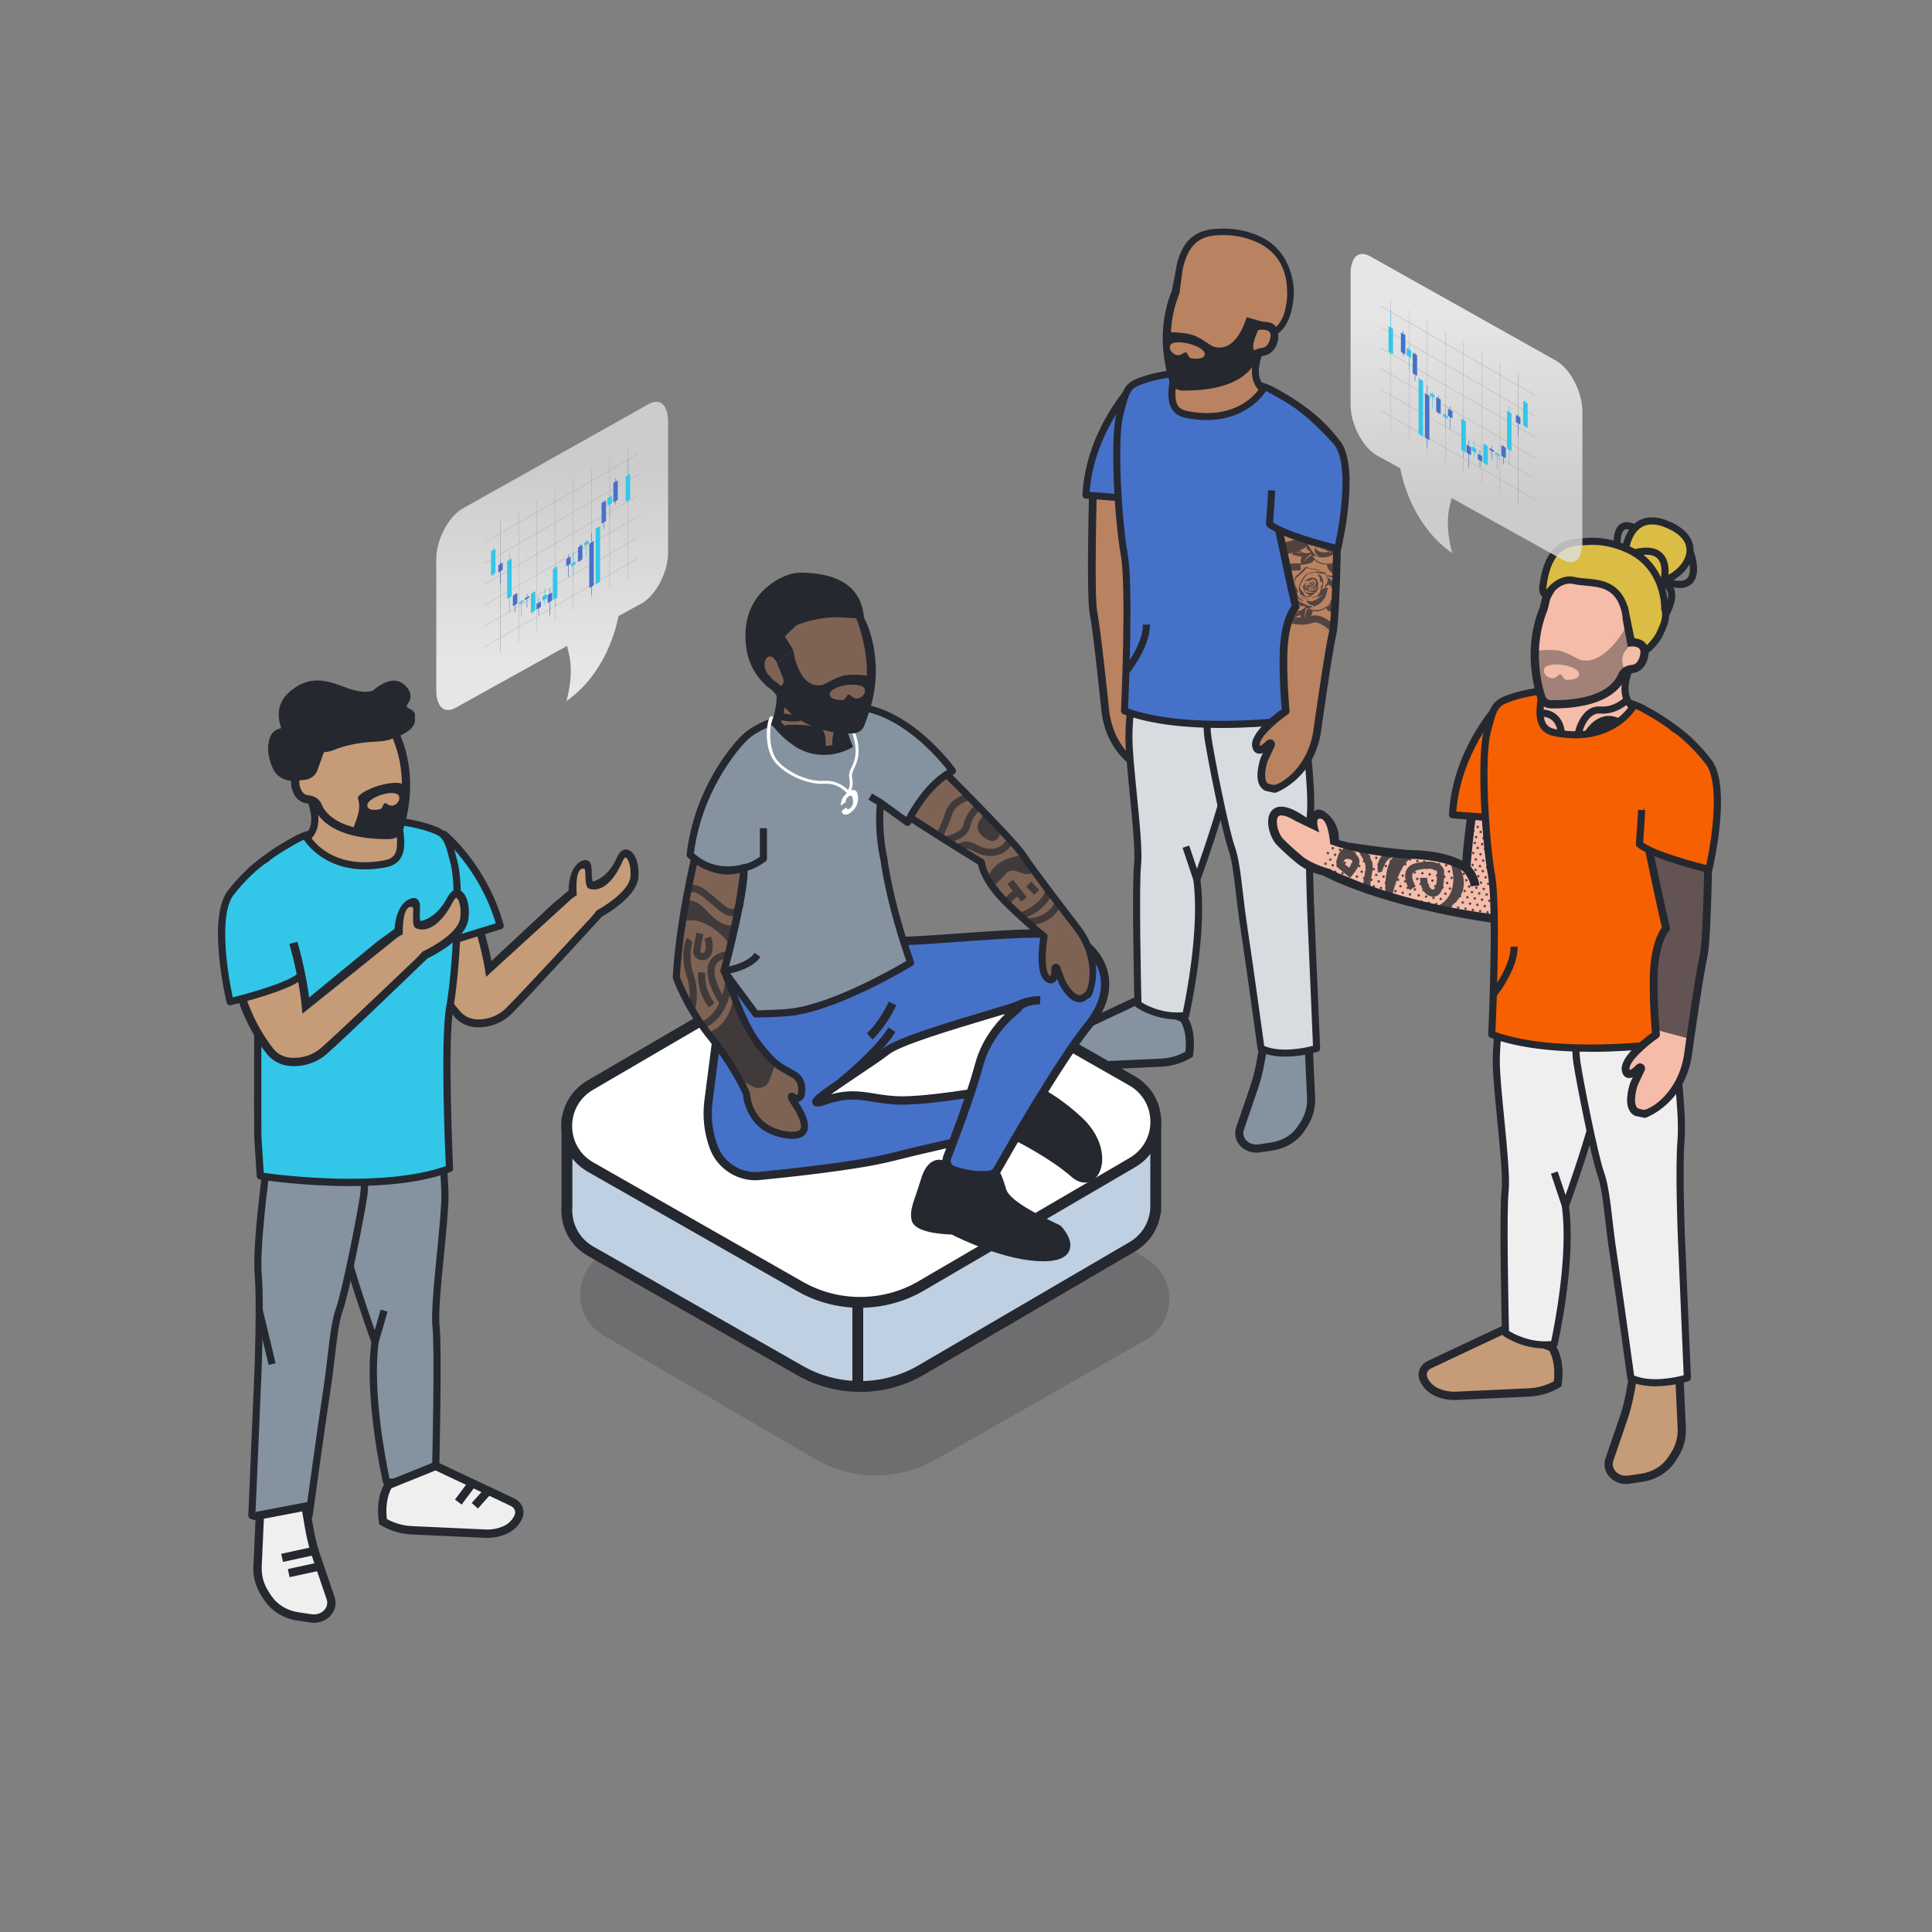 <svg xmlns="http://www.w3.org/2000/svg" xmlns:xlink="http://www.w3.org/1999/xlink" id="Layer_1" data-name="Layer 1" viewBox="0 0 500 500"><rect x="0" y="0" width="500" height="500" fill="#808080" stroke="none"/><defs><style>      .cls-1, .cls-2 {        opacity: .7;      }      .cls-3 {        fill: url(#linear-gradient);      }      .cls-3, .cls-4, .cls-5, .cls-6, .cls-7, .cls-2, .cls-8, .cls-9, .cls-10, .cls-11, .cls-12, .cls-13, .cls-14, .cls-15, .cls-16, .cls-17, .cls-18, .cls-19, .cls-20, .cls-21 {        stroke-width: 0px;      }      .cls-4, .cls-7, .cls-2 {        fill: #262830;      }      .cls-5 {        fill: #b98261;      }      .cls-6 {        fill: #dbbc44;      }      .cls-7 {        opacity: .4;      }      .cls-22 {        opacity: .2;      }      .cls-8 {        fill: #7e6355;      }      .cls-9 {        fill: #f4bca9;      }      .cls-10 {        fill: none;      }      .cls-23 {        opacity: .8;      }      .cls-11 {        fill: #8593a1;      }      .cls-12 {        fill: #bfd0e2;      }      .cls-13 {        fill: #979797;      }      .cls-14 {        fill: url(#linear-gradient-2);      }      .cls-24 {        clip-path: url(#clippath);      }      .cls-15 {        fill: #f76000;      }      .cls-16 {        fill: #efefef;      }      .cls-17 {        fill: #d6dce0;      }      .cls-18 {        fill: #c59c77;      }      .cls-19 {        fill: #32c7e8;      }      .cls-20 {        fill: #fff;      }      .cls-21 {        fill: #4671c8;      }    </style><linearGradient id="linear-gradient" x1="143.37" y1="171.44" x2="142.44" y2="116.73" gradientUnits="userSpaceOnUse"><stop offset="0" stop-color="#fff"></stop><stop offset=".91" stop-color="#dfdfdf"></stop></linearGradient><linearGradient id="linear-gradient-2" x1="546.25" y1="80.46" x2="546.64" y2="134.23" gradientTransform="translate(-166.9)" xlink:href="#linear-gradient"></linearGradient><clipPath id="clippath"><polygon class="cls-10" points="330.63 137.17 334.02 150.27 334.53 156.7 332.87 162.63 343.39 164.46 344.55 164.46 346.17 153.62 345.25 141.51 331.51 137.17 330.63 137.17"></polygon></clipPath><clipPath id="clippath-1"><rect class="cls-10" x="-11.11" y="-1231.77" width="1324.78" height="557.72"></rect></clipPath><clipPath id="clippath-2"><path class="cls-10" d="M-114.09-880.21l395.53-224.58c50.41-28.62,112.16-28.61,162.56.03l313.59,178.21,87.47-46.67c41.36-22.07,91.13-21.45,131.93,1.62l380.06,214.96,1.04,205.69H-114.09v-329.28Z"></path></clipPath></defs><path class="cls-4" d="M392.93,228.51s0-.07.01-.1c0,.03,0,.06-.01.1Z"></path><path class="cls-4" d="M22.75,227.04s.04-.06.07-.08c-.03.03-.05.06-.07.08Z"></path><path class="cls-4" d="M393.17,227.71c.02-.05.05-.1.08-.15-.03.05-.06.1-.08.15Z"></path><g><path class="cls-18" d="M160.67,222.53c-1.04,2.42-3.96,4.91-5.91,6.38-.77.58-1.93.12-1.99-.78l-.22-3.53-1.52-.82c-3.16,2.6-2.89,7.59-2.89,7.59l-21.58,19.36s-1.79-12.01-8.06-24.89l-5.16-9.31-4.93,4.6c-1.29,1.2-2.01,2.79-2.04,4.45-.11,6.64.76,24.3,12.11,36.98,1.26,1.41,3.14,2.26,5.15,2.28,3.03.04,5.95-1.1,8.02-3.14,4.45-4.39,12.71-12.63,19.97-20.46.51-.54.56-1.28.23-1.88l2.47-2.98.56.42s9.53-4.85,9.85-10c.33-5.15-2.44-8.02-4.05-4.27Z"></path><path class="cls-4" d="M162.39,219.89c-.6-.14-1.8-.19-2.86,2.29-.72,1.68-2.49,4.74-5.9,5.94-.68.24-.39-3.13-.61-4.13-.16-.72-.82-2.08-2.75-1.03-2.59,1.41-3.13,5.34-3.1,7.51l-4.16,3.48-15.81,14.75c-.51-2.58-1.65-7.59-3.75-13.53l-1.94.65c2.98,8.46,3.99,14.98,4,15.06l.29,1.92,22.23-20.29,1.25-.85c-.13-1.3-.5-7.44,1.96-6.82.59.15-.23,4.74,1.24,5.17,4.37,1.3,7.51-4.48,8.61-7.04.41-.95.77-1.08.81-1.09.43.1,1.47,1.76,1.28,4.89-.22,3.49-5.94,7.32-8.74,8.86l-1.29,1.59s-18.16,19.72-22.25,23.76c-1.87,1.84-4.52,2.89-7.28,2.84-1.71-.02-3.32-.73-4.4-1.94-3.36-3.76-5.79-7.96-7.53-12.18l-2.03.45c1.83,4.53,4.41,9.05,8.03,13.1,1.47,1.64,3.62,2.59,5.9,2.62.32,0,.65,0,.97-.02,2.95-.19,5.74-1.4,7.78-3.41,4.34-4.28,23.43-25.21,23.43-25.21,2.52-1.43,9.16-5.64,9.46-10.33.23-3.61-.97-6.56-2.84-7.01Z"></path><path class="cls-19" d="M114.64,215.69s10.48,8.39,14.81,23.89l-11.26,3.46"></path><path class="cls-11" d="M112.84,286.82c.33,1.31,2.3,15.12,2.3,22.68s-2.96,27.8-2.3,33.78c.66,5.98-.1,37.19-.1,37.19,0,0-5.49,3.97-12.72,2.98,0,0-4.93-21.69-2.96-36.15,0,0-10.52-28.59-10.52-39.11s.42-21.69,4.98-23.34,21.32,1.97,21.32,1.97Z"></path><path class="cls-4" d="M102.37,384.54c-.8,0-1.62-.05-2.48-.17-.38-.05-.7-.34-.78-.72-.2-.89-4.89-21.8-3-36.26-1.05-2.86-10.5-29.02-10.5-39.22,0-11.23.43-22.35,5.59-24.21,4.75-1.72,21.13,1.79,21.83,1.94.35.07.62.34.71.68.36,1.45,2.33,15.29,2.33,22.91,0,3.34-.56,8.99-1.15,14.97-.75,7.58-1.52,15.43-1.16,18.71.66,5.98-.06,36.03-.09,37.31,0,.29-.15.56-.38.73-.21.15-4.67,3.32-10.92,3.32ZM100.79,382.6c5.43.53,9.77-1.86,11.04-2.64.09-3.99.69-31.13.09-36.57-.38-3.47.4-11.41,1.16-19.09.58-5.94,1.14-11.54,1.14-14.79,0-6.73-1.63-18.92-2.16-21.9-5.01-1.04-16.83-3.1-20.21-1.88-4.36,1.57-4.36,15.68-4.36,22.46,0,10.23,10.36,38.51,10.46,38.79.05.14.07.3.05.45-1.74,12.76,2.02,31.5,2.8,35.18Z"></path><path class="cls-11" d="M69.13,300.95s-2.96,21.04-2.3,28.92c.66,7.89-.1,25.97-.1,25.97l-1.55,36.39s8.87,2.86,14.79,0c0,0,3.29-23.9,4.6-32.44,1.31-8.55,1.64-16.43,3.29-21.04s5.59-24.65,6.24-29.25c.66-4.6,0-16.44,0-16.44l-24.98,7.89Z"></path><path class="cls-4" d="M73.49,394.43c-4.42,0-8.34-1.24-8.59-1.32-.4-.13-.66-.51-.64-.92l1.55-36.39c0-.18.74-18.11.1-25.85-.66-7.9,2.18-28.27,2.31-29.13.05-.35.3-.65.64-.76l24.98-7.89c.27-.09.57-.04.81.12.24.16.38.43.4.71.03.49.66,11.98,0,16.62-.69,4.79-4.66,24.87-6.29,29.43-1.03,2.9-1.54,7.23-2.13,12.25-.32,2.77-.66,5.62-1.12,8.62-1.3,8.44-4.57,32.19-4.6,32.43-.04.31-.24.57-.52.71-2.13,1.03-4.58,1.37-6.89,1.37ZM66.14,391.54c2.06.55,8.4,1.99,12.98.06.48-3.51,3.34-24.18,4.53-31.95.46-2.96.79-5.8,1.11-8.55.6-5.13,1.12-9.56,2.22-12.65,1.6-4.48,5.52-24.32,6.2-29.07.52-3.61.2-11.94.05-15.06l-23.27,7.35c-.47,3.44-2.8,21.17-2.22,28.14.66,7.86-.06,25.34-.09,26.08l-1.52,35.66Z"></path><path class="cls-19" d="M60.21,229.53c4.31-8.11,21.07-14.37,21.07-14.37l6.89,1.05,10.5-4.85s14.91,2.32,17.17,5.31c2.27,2.99,3.54,24.05,1.56,32.12-1.98,8.07-1.07,53.64-1.07,53.64,0,0-3.78,1.2-7.38,2.04-2.45.57-16.99,1.69-26.19,1.35-4.36-.16-15.08-1.41-15.08-1.41,0,0-.84-2.18-.75-6.79.41-19.35-1.35-51.22-1.35-51.22,0,0-9.69-8.73-5.38-16.85Z"></path><path class="cls-4" d="M90.55,306.96c-12.14,0-22.58-1.58-23.32-1.7-.43-.07-.76-.42-.79-.86l-.66-10.31c-.05-6.5,0-31.49,0-33.23-.28-1.41-3.67-18.35-4.67-26.25-1.16-9.13,9.52-15.07,15.26-18.25,6.5-3.61,25.34-4.74,26.14-4.79.35.02,5.18.51,9.31,1.98,4.49,1.59,4.91,2.8,6.66,9.77,1.74,6.92.5,28.34-1.17,37.62-1.56,8.69-.06,41.11-.05,41.44.02.4-.22.77-.6.91-7.56,2.84-17.29,3.67-26.11,3.67ZM68.25,303.53c4.73.66,31.05,3.93,47.12-1.75-.22-4.88-1.38-32.89.1-41.17,1.64-9.12,2.83-30.35,1.2-36.84-1.73-6.89-1.94-7.21-5.48-8.47-3.92-1.39-8.67-1.87-8.72-1.88-.05.01-19.07,1.16-25.2,4.56-7.41,4.12-15.24,9.12-14.31,16.4,1.03,8.14,4.63,26.03,4.67,26.21.01.06.02.12.02.19,0,.27-.05,26.62,0,33.26l.61,9.5Z"></path><g><g><path class="cls-16" d="M67.25,392.16l-.6,13.25c-.11,2.5.57,4.97,1.98,7.12l.63.96c1.69,2.58,4.55,4.35,7.81,4.84l3.45.51c1.17.17,2.36-.08,3.33-.69h0c1.6-1.02,2.29-2.87,1.71-4.56l-3.22-9.43h0c-1.04-2.82-1.81-5.71-2.31-8.65l-.96-5.61-11.82,2.26Z"></path><path class="cls-4" d="M81.26,419.97c-.3,0-.6-.02-.9-.07l-3.45-.51c-3.57-.53-6.69-2.47-8.55-5.31l-.63-.96c-1.53-2.34-2.28-5.02-2.15-7.75l.64-14.1,13.73-2.62,1.14,6.69c.49,2.87,1.25,5.71,2.26,8.46l3.23,9.46c.74,2.18-.12,4.52-2.15,5.81-.94.6-2.04.92-3.17.92ZM68.29,393.05l-.56,12.41c-.1,2.28.52,4.52,1.8,6.48l.63.96c1.52,2.33,4.1,3.92,7.07,4.36l3.45.51c.9.13,1.85-.06,2.59-.54,1.18-.76,1.69-2.09,1.28-3.31l-3.22-9.43c-1.05-2.84-1.84-5.82-2.36-8.81l-.77-4.53-9.91,1.89Z"></path></g><rect class="cls-4" x="72.91" y="401.18" width="8.6" height="2.15" transform="translate(-83.53 25.52) rotate(-12.24)"></rect><rect class="cls-4" x="74.63" y="405.13" width="8.6" height="2.15" transform="translate(-84.33 25.97) rotate(-12.24)"></rect></g><path class="cls-18" d="M116.78,232.97c-1.25,2.46-4.47,4.88-6.61,6.29-.85.56-2.03,0-2.03-.95v-3.72l-1.54-.96c-3.48,2.51-3.53,7.76-3.53,7.76l-23.88,18.84s-1.08-12.7-6.79-26.6l-4.78-10.09-5.47,4.49c-1.43,1.17-2.29,2.79-2.43,4.53-.56,6.95-.82,25.5,10.23,39.53,1.23,1.56,3.14,2.57,5.24,2.73,3.17.24,6.3-.76,8.6-2.75,4.95-4.3,14.14-12.39,22.27-20.1.57-.54.68-1.31.36-1.95l2.78-2.95.56.47s10.3-4.45,10.98-9.82c.68-5.37-2.02-8.56-3.96-4.74Z"></path><path class="cls-18" d="M79.68,206.87s2.4,2,.86,7.67c0,0-1.18,2.36-.86,3.11,1.42,3.35,26.83,15.27,23.67-3.34-1.04-6.16-16.09-7.44-16.09-7.44h-7.59Z"></path><g><path class="cls-18" d="M82.23,208.54c1.16,2.82,5.12,7.67,18.56,7.56,1.19,0,2.23-.74,2.57-1.78,1.23-3.81,3.49-13.38-.63-23.33l-.83-3.53-20.47,3.9-1.5,8.53s-4.73-.45-3.29,4.17c.65,2.09,1.92,2.71,3.03,2.82,1.14.11,2.14.69,2.54,1.66Z"></path><path class="cls-4" d="M100.34,217.17c-13.66,0-17.83-5.14-19.11-8.23h0c-.23-.55-.84-.93-1.65-1-1.09-.1-3.06-.7-3.96-3.57-.54-1.74-.4-3.13.42-4.15.83-1.02,2.1-1.32,2.99-1.4l1.47-8.39,22.21-4.23,1.04,4.45c4.22,10.3,1.84,20.2.62,23.99-.48,1.5-1.92,2.51-3.58,2.52-.15,0-.31,0-.46,0ZM83.22,208.13c1.08,2.62,4.81,7.03,17.56,6.89.72,0,1.36-.43,1.56-1.03,1.15-3.57,3.4-12.92-.6-22.59l-.05-.17-.59-2.53-18.73,3.57-1.54,8.78-.99-.09c-.39-.03-1.63,0-2.13.62-.42.52-.25,1.46-.04,2.15.4,1.3,1.09,1.97,2.11,2.07,1.62.15,2.9,1.02,3.44,2.32h0Z"></path></g><g><path class="cls-4" d="M74.28,200.79c-1.13-.35-2.07-1.11-2.56-2.12-.84-1.73-1.82-4.61-.84-7.46,1.12-3.28,7.45-1.49,10.79-.28,1.18.43,1.78,1.63,1.38,2.74l-1.91,5.32c-.36,1-1.34,1.7-2.5,1.78l-2.58.22c-.6.05-1.21-.01-1.78-.19h0Z"></path><path class="cls-4" d="M75.66,202.07c-.58,0-1.15-.09-1.7-.26h0c-1.43-.44-2.6-1.42-3.21-2.67-1-2.05-1.96-5.15-.89-8.28.31-.92.96-1.63,1.86-2.06,2.56-1.23,7.02-.07,10.31,1.12,1.74.63,2.63,2.43,2.03,4.11l-1.91,5.32c-.5,1.4-1.85,2.38-3.43,2.49l-2.57.22c-.16.01-.33.02-.49.02ZM74.47,190.4c-.76,0-1.38.11-1.83.33-.39.19-.63.45-.76.82-.83,2.44-.03,4.96.79,6.65.35.72,1.05,1.29,1.92,1.56h0c.43.14.91.19,1.37.15l2.58-.22c.74-.05,1.36-.48,1.58-1.08l1.91-5.32c.2-.55-.12-1.14-.74-1.37-2.78-1-5.15-1.53-6.82-1.53Z"></path></g><g><g><path class="cls-16" d="M100.58,384.29s-2.39,3.14-1.46,9.49h0c2.23,1.35,4.81,2.13,7.49,2.25l19,.87c1.71.08,3.41-.22,4.96-.88h0c1.68-.71,2.98-2,3.63-3.58h0c.58-1.42-.09-3-1.57-3.7l-19.88-9.37-12.15,4.9Z"></path><path class="cls-4" d="M126.12,398c-.19,0-.38,0-.56-.01l-19-.87c-2.85-.13-5.62-.96-8-2.41l-.43-.26-.07-.5c-.99-6.72,1.56-10.16,1.67-10.3l.18-.24,12.86-5.19,20.31,9.57c2,.94,2.9,3.12,2.11,5.07-.76,1.85-2.25,3.33-4.2,4.16-1.52.65-3.19.98-4.86.98ZM100.12,393.12c1.97,1.1,4.22,1.74,6.54,1.84l19,.87c1.55.07,3.09-.2,4.49-.8,1.43-.61,2.51-1.67,3.05-2.99.36-.89-.07-1.86-1.03-2.32l-19.46-9.17-11.4,4.6c-.44.76-1.73,3.42-1.18,7.96Z"></path></g><rect class="cls-4" x="117.28" y="384.96" width="6.66" height="2.15" transform="translate(-260.92 251.86) rotate(-53.27)"></rect><rect class="cls-4" x="122.07" y="386.75" width="4.92" height="2.15" transform="translate(-247.77 222.58) rotate(-48.26)"></rect></g><path class="cls-4" d="M94.47,225c-11.3,0-15.81-7.67-15.86-7.75-.25-.44-.1-1,.33-1.26.11-.07,2.98-1.99.78-8.21l1.75-.62c2.03,5.73.29,8.63-.83,9.79,1.49,2.02,6.99,7.98,18.91,5.68,3.05-.59,3.7-2.43,2.88-8.18l1.84-.26c.52,3.65,1.3,9.17-4.37,10.26-1.96.38-3.77.55-5.44.55Z"></path><path class="cls-19" d="M68.19,222.71s-9.29,8.04-10.11,11.9c-.76,3.57,1.48,24.64,1.48,24.64,0,0,14.38-2.5,18.17-6.59l-3.17-22.43-6.37-7.52Z"></path><path class="cls-4" d="M59.56,260.18c-.17,0-.34-.05-.49-.14-.21-.13-.36-.34-.42-.58-.22-.93-5.35-22.81.68-29.4.12-.17,4.36-5.74,9.51-8.91l.97,1.58c-4.85,2.99-9.02,8.46-9.06,8.52-4.3,4.71-1.98,20.19-.51,26.87,3.2-.81,13.86-3.65,16.88-6.18l1.19,1.43c-3.88,3.25-17.95,6.64-18.55,6.78-.07.02-.14.03-.22.03Z"></path><path class="cls-4" d="M118.76,230.32c-.62-.18-1.87-.31-3.15,2.21-.86,1.71-2.92,4.8-6.57,5.83-.73.21-.2-3.3-.37-4.37-.12-.76-.72-2.23-2.81-1.26-2.81,1.31-3.63,5.38-3.74,7.66l-4.59,3.36-17.53,14.4c-.36-2.73-1.23-8.05-3.03-14.42l-2.08.55c2.56,9.06,3.19,15.95,3.19,16.04l.17,2.03,24.62-19.77,1.37-.81c-.05-1.37-.03-7.83,2.51-7.01.61.2-.55,4.95.95,5.5,4.49,1.65,8.16-4.19,9.48-6.8.49-.97.87-1.08.92-1.09.44.14,1.43,1.94,1.01,5.2-.46,3.64-6.7,7.27-9.74,8.7l-1.46,1.58s-20.32,19.45-24.87,23.4c-2.08,1.81-4.92,2.72-7.82,2.49-1.79-.14-3.43-.98-4.48-2.33-3.27-4.16-5.53-8.72-7.08-13.25l-2.15.33c1.62,4.86,4.02,9.77,7.54,14.25,1.43,1.81,3.61,2.95,6,3.14.34.03.68.04,1.02.04,3.1,0,6.11-1.09,8.37-3.05,4.83-4.19,26.2-24.84,26.2-24.84,2.73-1.33,9.97-5.3,10.59-10.19.48-3.77-.58-6.93-2.51-7.53Z"></path><path class="cls-4" d="M101.24,188.9c-1.14.46-2.38.75-3.71.8-5.58.2-9.48,1.34-11.77,2.25-1.89.76-4.06.74-5.95-.05l-1.13-.47c-1.78-.74-3.14-2.06-3.73-3.61-1.08-2.85-.64-5.18,1.29-6.91,1.45-1.3,2.87-2.08,4.35-2.39.52-.11,1.04-.16,1.56-.16,1.94,0,3.83.69,5.82,1.41,3.26,1.19,6.63,2.41,10.44.65.72-.33,1.75-.49,2.83-.5l4.21-1.41c-2.11-2.59-7.23-.47-7.98-.13-2.97,1.37-5.77.35-8.73-.73-2.7-.98-5.49-2-8.61-1.34-1.88.39-3.64,1.35-5.39,2.92-2.62,2.35-3.29,5.68-1.89,9.38.8,2.13,2.61,3.91,4.96,4.89l1.13.47c1.24.51,2.57.77,3.9.77s2.56-.24,3.75-.72c2.12-.85,5.75-1.91,11.01-2.1,1.26-.04,2.48-.26,3.63-.61v-2.43Z"></path><path class="cls-4" d="M74.27,188.43s-3.47-4.6.41-7.75c3.89-3.15,5.34-4.48,8.98-3.2,3.64,1.28,8.12,4.11,11.96,2.83,3.84-1.28,4.7-1.62,6.61-1.08,3.06.86,3,4.14,3.23,4.1s2.49.63,1.82,2.29c-.67,1.65-2.53,3.82-4.02,4.11-1.49.29-7.45.05-11.93,1.97-4.48,1.92-6.74,3.73-11.02,2.29-4.28-1.44-6.03-5.55-6.03-5.55Z"></path><path class="cls-4" d="M100.18,191.49l-.42-1.81c2.28-.53,5.57-1.89,5.78-3.26.11-.73-.82-1.74-2.55-2.76-.28-.17-.46-.47-.46-.8s.17-.63.45-.8c.36-.22,1.33-.98,1.39-1.82.04-.53-.31-1.1-1.03-1.7-2.56-2.1-6.96,2.95-7,3l-1.42-1.2c.23-.27,5.59-6.53,9.6-3.23,1.22,1,1.79,2.1,1.71,3.28-.08,1.01-.64,1.82-1.18,2.38,1.78,1.28,2.55,2.57,2.34,3.93-.47,3.08-6.08,4.53-7.2,4.79Z"></path><path class="cls-4" d="M95.62,180.94s4.96-5.86,8.3-3.11c3.35,2.75-.47,5.03-.47,5.03,8.45,4.96-3.49,7.73-3.49,7.73"></path><path class="cls-4" d="M118.46,243.93l-.55-1.78,10.39-3.19c-4.33-14.47-14.14-22.47-14.24-22.55l1.16-1.45c.44.35,10.76,8.75,15.12,24.37.14.48-.14.99-.62,1.14l-11.26,3.46Z"></path><path class="cls-4" d="M104.87,203.37c-.98-1.15-3.83-.88-6.68-.09-2.67.74-5.85,2.45-5.55,3.37,1.73,5.17-4.27,9.23,1.12,9.54s8.95-.43,8.95-.43c0,0,4.3-9.87,2.16-12.39Z"></path><path class="cls-18" d="M103.25,206.04c-.81-2.12-8.75.39-8.16,2.66.22.84,1.36,1.04,3.07.78.97-.15.92-1.43,1.35-1.57.74-.23,1.22,1.13,2.68.38.85-.43,1.39-1.4,1.06-2.25Z"></path><rect class="cls-4" x="94.01" y="342.3" width="8.46" height="1.86" transform="translate(-258.78 342.77) rotate(-73.95)"></rect><rect class="cls-4" x="67.84" y="338.97" width="1.86" height="14.26" transform="translate(-79.41 25.85) rotate(-13.59)"></rect></g><g><g class="cls-23"><path class="cls-3" d="M119.67,131.63c-3.67,2.12-6.76,8.1-6.76,13.07v34.01c0,2.32.68,4.09,1.83,4.75,1.11.64,2.45.14,3.38-.4l28.63-15.9.48,1.99c1.06,4.44.21,9.19-.64,12.28,9.29-6.53,12.4-16.92,13.33-21.31l.14-.68,6.07-3.33c3.67-2.12,6.77-8.1,6.77-13.07v-34.01c0-2.32-.68-4.09-1.83-4.75-1.11-.64-2.45-.14-3.38.4l-48.02,26.96Z"></path></g><g><g><polygon class="cls-13" points="162.47 149.8 162.53 149.76 162.53 115.84 162.47 115.88 162.47 149.8"></polygon><polygon class="cls-13" points="157.76 152.52 157.82 152.48 157.82 118.56 157.76 118.6 157.76 152.52"></polygon><polygon class="cls-13" points="153.05 155.24 153.11 155.2 153.11 121.28 153.05 121.32 153.05 155.24"></polygon><polygon class="cls-13" points="148.34 157.96 148.4 157.92 148.4 124 148.34 124.04 148.34 157.96"></polygon><polygon class="cls-13" points="143.63 160.68 143.69 160.64 143.69 126.72 143.63 126.76 143.63 160.68"></polygon><polygon class="cls-13" points="125.21 145.94 165.08 122.92 165.08 122.85 125.21 145.87 125.21 145.94"></polygon><polygon class="cls-13" points="138.92 163.4 138.98 163.36 138.98 129.44 138.92 129.48 138.92 163.4"></polygon><polygon class="cls-13" points="134.21 166.12 134.27 166.08 134.27 132.16 134.21 132.2 134.21 166.12"></polygon><polygon class="cls-13" points="129.5 168.84 129.56 168.8 129.56 134.88 129.5 134.92 129.5 168.84"></polygon><polygon class="cls-13" points="129.5 168.84 129.56 168.8 129.56 134.88 129.5 134.92 129.5 168.84"></polygon><polygon class="cls-13" points="125.21 140.54 165.08 117.52 165.08 117.45 125.21 140.47 125.21 140.54"></polygon><polygon class="cls-13" points="125.21 151.34 165.08 128.32 165.08 128.25 125.21 151.27 125.21 151.34"></polygon><polygon class="cls-13" points="125.21 156.74 165.08 133.72 165.08 133.65 125.21 156.67 125.21 156.74"></polygon><polygon class="cls-13" points="125.21 162.14 165.08 139.12 165.08 139.05 125.21 162.07 125.21 162.14"></polygon><polygon class="cls-13" points="125.21 167.54 165.08 144.52 165.08 144.45 125.21 167.47 125.21 167.54"></polygon></g><g><polygon class="cls-19" points="161.92 129.88 163.08 129.21 163.08 122.66 161.92 123.33 161.92 129.88"></polygon><polygon class="cls-19" points="162.42 123.32 162.55 123.25 162.55 118.57 162.42 118.64 162.42 123.32"></polygon><polygon class="cls-19" points="162.42 130.03 162.55 129.96 162.55 128.52 162.42 128.59 162.42 130.03"></polygon></g><g><polygon class="cls-21" points="158.73 130.02 159.88 129.35 159.88 124.3 158.73 124.97 158.73 130.02"></polygon><polygon class="cls-21" points="159.22 124.95 159.35 124.88 159.35 123.82 159.22 123.9 159.22 124.95"></polygon><polygon class="cls-21" points="159.22 130.57 159.35 130.49 159.35 128.65 159.22 128.73 159.22 130.57"></polygon></g><g><polygon class="cls-19" points="157.21 130.89 158.37 130.22 158.37 128.32 157.21 128.99 157.21 130.89"></polygon><polygon class="cls-19" points="157.71 128.98 157.84 128.9 157.84 127.84 157.71 127.92 157.71 128.98"></polygon><polygon class="cls-19" points="157.71 133.98 157.84 133.91 157.84 129.53 157.71 129.6 157.71 133.98"></polygon></g><g><polygon class="cls-21" points="155.68 135.53 156.84 134.86 156.84 129.53 155.68 130.2 155.68 135.53"></polygon><polygon class="cls-21" points="156.17 130.19 156.3 130.11 156.3 129.43 156.17 129.5 156.17 130.19"></polygon><polygon class="cls-21" points="156.17 136.9 156.3 136.82 156.3 130.73 156.17 130.81 156.17 136.9"></polygon></g><polygon class="cls-19" points="154.15 151.22 155.3 150.55 155.3 136.16 154.15 136.83 154.15 151.22"></polygon><g><polygon class="cls-21" points="153.02 142.39 153.15 142.31 153.15 137.93 153.02 138.01 153.02 142.39"></polygon><polygon class="cls-21" points="153.02 154.06 153.15 153.99 153.15 149.61 153.02 149.68 153.02 154.06"></polygon><polygon class="cls-21" points="152.5 152.17 153.66 151.5 153.66 140.02 152.5 140.69 152.5 152.17"></polygon></g><g><polygon class="cls-19" points="151.69 144.06 151.82 143.99 151.82 139.61 151.69 139.68 151.69 144.06"></polygon><polygon class="cls-19" points="151.17 141.26 152.33 140.59 152.33 139.88 151.17 140.55 151.17 141.26"></polygon></g><g><polygon class="cls-19" points="148.3 148.77 148.44 148.69 148.44 142.84 148.3 142.92 148.3 148.77"></polygon><polygon class="cls-19" points="147.79 146.67 148.95 146 148.95 145.29 147.79 145.96 147.79 146.67"></polygon></g><g><polygon class="cls-19" points="140.9 156.56 141.03 156.48 141.03 152.4 140.9 152.47 140.9 156.56"></polygon><polygon class="cls-19" points="140.38 155.51 141.54 154.85 141.54 153.74 140.38 154.41 140.38 155.51"></polygon></g><g><polygon class="cls-21" points="139.35 159.21 139.48 159.14 139.48 154.62 139.35 154.7 139.35 159.21"></polygon><polygon class="cls-21" points="138.83 157.75 139.99 157.08 139.99 155.65 138.83 156.32 138.83 157.75"></polygon></g><g><polygon class="cls-21" points="147.05 149.31 147.18 149.24 147.18 143.38 147.05 143.46 147.05 149.31"></polygon><polygon class="cls-21" points="146.54 146.55 147.69 145.88 147.69 144.02 146.54 144.69 146.54 146.55"></polygon></g><g><polygon class="cls-21" points="142.25 159.36 142.38 159.28 142.38 152.28 142.25 152.35 142.25 159.36"></polygon><polygon class="cls-21" points="141.73 156.08 142.89 155.41 142.89 153.32 141.73 153.99 141.73 156.08"></polygon></g><g><polygon class="cls-21" points="150.1 145.51 150.23 145.44 150.23 140.6 150.1 140.68 150.1 145.51"></polygon><polygon class="cls-21" points="149.58 145.4 150.74 144.74 150.74 141 149.58 141.67 149.58 145.4"></polygon></g><g><polygon class="cls-19" points="137.91 158.9 138.04 158.83 138.04 152.96 137.91 153.04 137.91 158.9"></polygon><polygon class="cls-19" points="137.39 158.66 138.55 157.99 138.55 153.06 137.39 153.73 137.39 158.66"></polygon></g><g><polygon class="cls-21" points="133.25 158.41 133.38 158.34 133.38 153.55 133.25 153.63 133.25 158.41"></polygon><polygon class="cls-21" points="132.73 156.89 133.89 156.22 133.89 153.47 132.73 154.14 132.73 156.89"></polygon></g><g><polygon class="cls-19" points="131.77 158.58 131.9 158.51 131.9 143.25 131.77 143.33 131.77 158.58"></polygon><polygon class="cls-19" points="131.26 154.99 132.41 154.33 132.41 144.56 131.26 145.23 131.26 154.99"></polygon></g><g><polygon class="cls-21" points="129.46 151.14 129.6 151.07 129.6 145.38 129.46 145.46 129.46 151.14"></polygon><polygon class="cls-21" points="128.95 148.16 130.11 147.49 130.11 145.62 128.95 146.29 128.95 148.16"></polygon></g><g><polygon class="cls-19" points="127.59 149.14 127.72 149.07 127.72 141.61 127.59 141.69 127.59 149.14"></polygon><polygon class="cls-19" points="127.07 148.98 128.23 148.31 128.23 141.99 127.07 142.66 127.07 148.98"></polygon></g><g><polygon class="cls-21" points="136.32 157.31 136.45 157.23 136.45 153.64 136.32 153.72 136.32 157.31"></polygon><polygon class="cls-21" points="135.8 155.31 136.96 154.64 136.96 154.19 135.8 154.86 135.8 155.31"></polygon></g><g><polygon class="cls-19" points="134.88 159.66 135.01 159.58 135.01 155.22 134.88 155.29 134.88 159.66"></polygon><polygon class="cls-19" points="134.36 156.4 135.52 155.73 135.52 155.28 134.36 155.95 134.36 156.4"></polygon></g><g><polygon class="cls-19" points="143.59 156.89 143.73 156.81 143.73 146.31 143.59 146.39 143.59 156.89"></polygon><polygon class="cls-19" points="143.08 155.3 144.24 154.63 144.24 146.62 143.08 147.29 143.08 155.3"></polygon></g></g></g><g><g><path class="cls-5" d="M299.62,124.87s-4.13,17.16-6.86,27.1c0,0,2.84,2.95,2.71,12.37-.1,7-1.12,14.7-1.12,14.7,0,0,7.94,5.93,7.38,9.17-.39,2.26-2.31.6-3.44-.63-.2-.22-.56-.01-.48.27l1.67,3.91c.66,2.26,1.21,6.13-.92,7.14l-2.11.37s-9.48-3.86-10.52-16.15c0,0-2.04-19.85-2.98-24.61-.93-4.77-.04-34.87-.04-34.87l12.21-10.16,4.48,11.38Z"></path><path class="cls-4" d="M299.84,199.24c-.24.22-.51.42-.83.57-.08.04-.17.07-.25.08l-2.11.37c-.18.03-.37.01-.55-.06-.41-.17-10.06-4.24-11.13-16.98-.02-.18-2.05-19.84-2.96-24.5-.94-4.82-.1-33.85-.06-35.09,0-.28.14-.55.36-.73l12.21-10.16c.25-.2.57-.28.88-.2.31.08.56.3.68.6l4.48,11.38c.07.19.09.4.04.6-.04.17-4.04,16.75-6.73,26.66.83,1.2,2.72,4.82,2.61,12.6-.08,5.88-.82,12.31-1.05,14.24,2.06,1.59,7.88,6.43,7.31,9.79-.22,1.27-.87,1.72-1.38,1.87-.46.14-.95.09-1.48-.15l.55,1.28c.45,1.51,1.49,5.9-.57,7.86ZM298.25,197.95c1.15-.71.98-3.53.29-5.91l-1.63-3.79c-.21-.68.03-1.29.56-1.58.52-.29,1.16-.19,1.56.24.85.92,1.41,1.28,1.67,1.39.02-.06.04-.14.06-.25.31-1.82-3.9-5.9-7-8.21-.29-.21-.44-.57-.39-.93.01-.08,1.01-7.72,1.11-14.58.12-8.76-2.41-11.65-2.44-11.68-.23-.25-.32-.61-.23-.94,2.49-9.09,6.21-24.42,6.78-26.77l-3.86-9.8-10.8,8.99c-.11,3.76-.8,29.91.04,34.2.93,4.75,2.9,23.89,2.99,24.7.88,10.48,8.08,15,9.66,15.22.41.06,1.65-.29,1.65-.29Z"></path></g><g><path class="cls-11" d="M338.73,271.24l.59,12.89c.11,2.43-.56,4.83-1.92,6.92l-.61.94c-1.64,2.51-4.42,4.23-7.59,4.7l-3.36.5c-1.14.17-2.3-.07-3.24-.67h0c-1.56-1-2.23-2.79-1.67-4.44l3.13-9.17h0c1.01-2.74,1.76-5.55,2.25-8.41l.93-5.45,11.49,2.2Z"></path><path class="cls-4" d="M322.02,297.4c-1.98-1.26-2.82-3.53-2.09-5.65l3.14-9.19c.98-2.67,1.72-5.44,2.2-8.22l1.11-6.5,13.35,2.55.62,13.71c.12,2.65-.6,5.26-2.09,7.54l-.61.94c-1.81,2.77-4.84,4.65-8.31,5.16l-3.36.5c-.29.04-.58.07-.87.07-1.1,0-2.17-.31-3.08-.89ZM328.08,270.27l-.75,4.41c-.5,2.91-1.27,5.8-2.29,8.57l-3.13,9.17c-.41,1.19.09,2.48,1.24,3.22.72.46,1.64.65,2.52.52l3.36-.5c2.89-.43,5.39-1.98,6.87-4.24l.61-.94c1.25-1.91,1.85-4.09,1.75-6.3l-.55-12.06-9.64-1.84Z"></path></g><g><path class="cls-11" d="M306.32,263.59s2.33,3.06,1.42,9.23h0c-2.16,1.31-4.68,2.07-7.28,2.19l-18.47.85c-1.66.08-3.31-.22-4.82-.86h0c-1.63-.69-2.9-1.94-3.53-3.48h0c-.56-1.38.09-2.92,1.53-3.59l19.33-9.11,11.82,4.77Z"></path><path class="cls-4" d="M276.76,275.97c-1.9-.81-3.35-2.24-4.09-4.04-.78-1.9.11-4.02,2.05-4.93l19.75-9.3,12.51,5.04.17.23c.11.14,2.58,3.48,1.62,10.02l-.07.49-.42.25c-2.31,1.4-5,2.21-7.77,2.34l-18.47.85c-.18,0-.37.01-.55.01-1.63,0-3.25-.33-4.73-.95ZM305.62,264.44l-11.09-4.47-18.92,8.91c-.94.44-1.36,1.39-1.01,2.25.53,1.29,1.58,2.32,2.97,2.91,1.36.58,2.86.84,4.36.78l18.47-.85c2.26-.1,4.44-.72,6.36-1.79.53-4.42-.72-7.01-1.15-7.74Z"></path></g><path class="cls-21" d="M289.99,102.32s-8.15,10.19-8.96,25.82l11.42.88"></path><path class="cls-4" d="M292.38,129.92l-11.42-.88c-.49-.04-.86-.46-.83-.95.81-15.77,10.9-27.13,11.33-27.61l1.34,1.21c-.1.11-9.7,10.94-10.81,25.61l10.54.81-.14,1.8Z"></path><path class="cls-17" d="M294.4,168.81c-.32,1.28-2.24,14.7-2.24,22.05s2.88,27.03,2.24,32.85.09,36.16.09,36.16c0,0,5.34,3.86,12.37,2.9,0,0,4.79-21.09,2.88-35.15,0,0,10.23-27.8,10.23-38.03,0-10.23-.41-21.09-4.84-22.69s-20.73,1.92-20.73,1.92Z"></path><path class="cls-4" d="M304.58,263.83c-6.08,0-10.41-3.08-10.62-3.22-.23-.17-.37-.43-.37-.71-.03-1.24-.73-30.47-.09-36.28.35-3.19-.4-10.82-1.13-18.19-.57-5.82-1.11-11.31-1.11-14.56,0-7.42,1.91-20.87,2.26-22.27.08-.33.35-.59.69-.66.68-.15,16.6-3.55,21.23-1.88,5.02,1.81,5.44,12.62,5.44,23.54,0,9.91-9.19,35.35-10.21,38.13,1.84,14.06-2.72,34.39-2.92,35.25-.08.37-.39.64-.76.7-.83.11-1.63.16-2.4.16ZM295.38,259.38c1.23.76,5.46,3.07,10.73,2.57.76-3.58,4.42-21.81,2.73-34.21-.02-.15,0-.29.05-.43.1-.28,10.17-27.77,10.17-37.72,0-6.59,0-20.31-4.24-21.84-3.29-1.19-14.78.81-19.65,1.83-.51,2.89-2.1,14.73-2.1,21.29,0,3.16.54,8.61,1.11,14.38.74,7.47,1.5,15.19,1.13,18.56-.58,5.3,0,31.68.09,35.56Z"></path><path class="cls-17" d="M336.9,182.56s2.88,20.45,2.24,28.12c-.64,7.67.09,25.25.09,25.25l1.51,35.38s-8.63,2.78-14.38,0c0,0-3.2-23.24-4.47-31.55-1.28-8.31-1.6-15.98-3.2-20.45-1.6-4.47-5.43-23.97-6.07-28.44-.64-4.48,0-15.98,0-15.98l24.29,7.67Z"></path><path class="cls-4" d="M332.66,273.46c-2.25,0-4.63-.33-6.7-1.33-.27-.13-.46-.39-.5-.69-.03-.23-3.21-23.33-4.47-31.53-.45-2.91-.77-5.7-1.09-8.38-.57-4.88-1.06-9.09-2.07-11.9-1.58-4.43-5.45-23.95-6.12-28.62-.64-4.51-.03-15.69,0-16.16.02-.28.16-.53.39-.69.23-.16.52-.2.79-.12l24.29,7.67c.33.1.57.39.62.74.12.84,2.88,20.64,2.24,28.32-.63,7.53.09,24.96.1,25.13l1.51,35.38c.02.41-.24.77-.63.9-.24.08-4.06,1.28-8.35,1.28ZM327.18,270.69c4.45,1.88,10.62.49,12.62-.05l-1.48-34.67c-.03-.72-.73-17.72-.09-25.36.56-6.78-1.7-24.02-2.15-27.36l-22.63-7.15c-.14,3.02-.45,11.13.05,14.64.66,4.62,4.48,23.92,6.03,28.27,1.08,3.01,1.58,7.32,2.16,12.3.31,2.67.64,5.44,1.08,8.32,1.16,7.55,3.94,27.65,4.41,31.07Z"></path><path class="cls-21" d="M345.58,113.11c-4.19-7.89-20.49-13.98-20.49-13.98l-6.7,1.02-10.21-4.72s-14.49,2.26-16.7,5.16c-2.2,2.91-3.44,23.39-1.51,31.23,1.93,7.85,1.04,52.15,1.04,52.15,0,0,3.67,1.17,7.17,1.98,2.38.55,16.52,1.64,25.46,1.31,4.24-.16,14.66-1.37,14.66-1.37,0,0,.82-2.12.73-6.6-.4-18.81,1.31-49.81,1.31-49.81,0,0,9.43-8.49,5.23-16.38Z"></path><path class="cls-4" d="M316.08,188.4c-8.58,0-18.03-.81-25.38-3.57-.37-.14-.6-.5-.59-.89.02-.32,1.47-31.85-.05-40.29-1.62-9.03-2.83-29.86-1.14-36.58,1.7-6.78,2.11-7.95,6.48-9.5,4.01-1.42,8.71-1.9,8.91-1.92.92.04,19.24,1.14,25.56,4.66,5.58,3.1,15.96,8.87,14.83,17.75-.98,7.68-4.27,24.16-4.54,25.52,0,1.69.04,25.99,0,32.26l-.65,10.08c-.03.42-.35.77-.76.83-.72.11-10.87,1.65-22.67,1.65ZM291.94,183.36c15.62,5.53,41.22,2.34,45.81,1.71l.6-9.29c.04-6.4,0-32.03,0-32.28,0-.06,0-.12.02-.18.04-.17,3.53-17.57,4.54-25.49.9-7.08-6.71-11.94-13.92-15.94-5.95-3.3-24.39-4.42-24.64-4.43.05,0-4.56.48-8.34,1.82-3.44,1.22-3.64,1.53-5.33,8.23-1.59,6.31-.43,26.95,1.16,35.82,1.45,8.05.31,35.29.1,40.03Z"></path><path class="cls-5" d="M326.64,91.08s-2.33,1.94-.84,7.46c0,0,1.14,2.3.84,3.02-1.38,3.26-26.08,14.85-23.02-3.24,1.02-5.99,15.64-7.24,15.64-7.24h7.38Z"></path><path class="cls-5" d="M324.17,92.7c-1.13,2.75-4.98,7.46-18.05,7.35-1.16,0-2.17-.72-2.5-1.73-1.19-3.7-3.39-13.01.61-22.68l.8-3.44,19.9,3.79,1.45,8.3s4.6-.44,3.2,4.05c-.63,2.03-1.87,2.64-2.95,2.74-1.11.1-2.08.67-2.47,1.62Z"></path><path class="cls-4" d="M312.26,108.7c-1.62,0-3.38-.16-5.29-.53-5.51-1.07-4.75-6.43-4.25-9.98l1.79.25c-.79,5.59-.16,7.38,2.8,7.95,11.59,2.25,16.94-3.55,18.39-5.52-1.08-1.13-2.78-3.95-.81-9.52l1.7.6c-2.14,6.05.65,7.91.77,7.99.41.26.55.8.31,1.22-.05.09-4.44,7.54-15.42,7.54Z"></path><g><path class="cls-5" d="M329.47,129.7s3.51,17.3,5.86,27.34c0,0-2.94,2.85-3.16,12.26-.16,7,.58,14.73.58,14.73,0,0-8.15,5.63-7.71,8.9.3,2.27,2.28.68,3.46-.5.21-.21.56,0,.47.29l-1.81,3.85c-.74,2.23-1.43,6.08.65,7.17l2.09.45s9.62-3.51,11.1-15.75c0,0,2.77-19.76,3.87-24.49,1.11-4.73,1.32-34.84,1.32-34.84l-11.83-10.6-4.89,11.2Z"></path><path class="cls-4" d="M326.25,196.13l.6-1.26c-.55.22-1.04.25-1.49.1-.5-.17-1.14-.64-1.31-1.92-.45-3.37,5.54-8,7.66-9.51-.17-1.93-.67-8.39-.53-14.27.18-7.77,2.2-11.32,3.07-12.49-2.33-10-5.72-26.72-5.76-26.89-.04-.2-.02-.41.06-.6l4.89-11.2c.13-.29.39-.51.7-.57.31-.07.64.02.88.23l11.83,10.6c.21.19.33.46.33.75,0,1.23-.23,30.28-1.34,35.06-1.08,4.63-3.83,24.2-3.85,24.38-1.54,12.7-11.33,16.41-11.75,16.57-.18.06-.37.08-.55.04l-2.09-.45c-.09-.02-.17-.05-.25-.09-.32-.16-.59-.37-.81-.6-1.99-2.03-.78-6.38-.28-7.87ZM329.8,203.14c1.59-.16,8.95-4.42,10.21-14.85.11-.81,2.79-19.86,3.89-24.57,1-4.26,1.26-30.42,1.29-34.17l-10.47-9.38-4.22,9.66c.48,2.37,3.64,17.83,5.79,27,.08.33-.03.69-.27.93-.03.03-2.66,2.82-2.86,11.58-.16,6.86.57,14.54.58,14.61.03.36-.13.71-.42.91-3.18,2.2-7.54,6.12-7.29,7.95.01.11.03.19.05.25.26-.1.84-.44,1.72-1.33.42-.42,1.07-.5,1.57-.19.51.31.73.93.5,1.6l-1.77,3.73c-.78,2.36-1.05,5.17.07,5.92,0,0,1.22.39,1.64.35Z"></path></g><path class="cls-21" d="M337.81,106.48s9.03,7.82,9.83,11.57c.74,3.47-1.44,23.96-1.44,23.96,0,0-13.98-2.43-17.67-6.41l1.56-21.86,7.72-7.27Z"></path><path class="cls-4" d="M346.2,142.91c-.07,0-.14,0-.21-.02-.58-.14-14.26-3.44-18.04-6.6-.22-.19-.34-.47-.32-.77,0-.06.49-6.2.55-8.63l1.81.05c-.05,2.1-.4,6.72-.52,8.24,3.34,2.38,13.06,4.97,16.05,5.73,1.44-6.5,3.69-21.55-.44-26.06-.09-.12-4.62-5.25-9.32-8.79l1.4-1.1c5.02,3.09,9.13,8.5,9.31,8.73,5.81,6.34.82,27.62.6,28.53-.06.23-.2.43-.41.56-.14.09-.31.13-.47.13Z"></path><rect class="cls-4" x="307.41" y="218.91" width="1.81" height="8.94" transform="translate(-54.94 109.35) rotate(-18.5)"></rect><path class="cls-4" d="M291.96,174.55l-1.4-1.14c.05-.07,5.33-6.62,5.22-11.74l1.81-.04c.13,5.8-5.39,12.64-5.62,12.93Z"></path><path class="cls-5" d="M305.75,73.71s-.47-6.25,2.07-10.14c.92-1.41,6.01-3.54,9.63-3.29s8.44,2.08,9.41,2.49c2.81,1.18,7.34,8.19,6.76,13.51-.48,4.42-2.72,8.55-2.72,8.55l-5.37.59-19.78-11.71Z"></path><path class="cls-4" d="M334.84,76.26c.09-1.34.03-11.28-9.18-15.27-3.59-1.55-7.2-1.98-10.7-1.79-4.64.26-9.5,2.07-10.79,11.44-.15,1.06.06,1.82.59,2.32.34.33,1-1.4,1.12-2.12,1.32-8.27,5.29-9.74,9.18-9.96,3.28-.19,6.6.22,9.91,1.65,8.79,3.81,8.07,12.31,8.15,13.83,0,0-.07,6.08-3.02,8.32l.67,1.63c1.14-.88,3.58-3,4.07-10.06Z"></path><path class="cls-4" d="M330.18,84.62c-.6-1.41-3.05-1.33-3.92-1.41l-.73,2.21.96-.09c.38-.03,1.59,0,2.07.61.41.51.25,1.42.04,2.09-.39,1.26-1.06,1.92-2.05,2.01-1.57.15-2.82.99-3.34,2.26-1.05,2.55-4.68,6.83-17.07,6.7-.7,0-1.32-.42-1.51-1-1.12-3.47-3.3-12.57.58-21.97l.05-.16s.62-4.99.69-5.37l-1.76.14-.94,4.67c-4.1,10.01-1.79,19.64-.61,23.32.47,1.45,1.87,2.44,3.48,2.45.15,0,.3,0,.45,0,13.29,0,17.34-5,18.58-8,.22-.54.82-.9,1.6-.97,1.06-.1,2.98-.68,3.85-3.47.53-1.69.09-2.87-.41-4.03Z"></path><g><path class="cls-4" d="M301.31,86.05s3.39-.27,6.5.42c2.92.65,5.18,2.88,6.17,3.21,6.12,2.01,8.64-7.59,8.64-7.59l4.07,1.15s-2.25,4.1-2.36,6.24c-.1,2.02,1.59,2.13,1.59,2.13,0,0-6.8,7.29-12.58,7.82s-9.67-.09-9.67-.09l-2.35-13.3Z"></path><path class="cls-5" d="M302.82,89.47c.75-2.19,9.45.05,8.95,2.38-.19.86-1.4,1.11-3.27.92-1.05-.11-1.07-1.42-1.54-1.54-.81-.2-1.25,1.2-2.86.49-.94-.41-1.58-1.37-1.27-2.25Z"></path></g></g><g><path class="cls-6" d="M430.84,157.56s.32-11.04-9.8-15.5c-4.34-1.91-8.14-2.18-11.09-1.87-4.58.04-9.42,1.37-10.65,11.65-.44,3.68,3.24,1.48,7.33,1.62,5.29.19,8.11,4.16,10.28,5.03,1,.4,2.08.55,3.15.49-.1.22-.12.47-.04.72l1.89,5.26c.21.59.83,1.02,1.56,1.07l1.6.74c-.08.32.61,1.46,1.04,1.32.86-.26,2.82-2.83,3.17-3.54.81-1.67,2.39-4.58,1.57-7Z"></path><path class="cls-6" d="M420.32,145.62s.08-15.46,10.96-10.79c10.88,4.67,6.9,12.86.93,14.67-5.97,1.82-7.13,3.16-7.66,2.51s-4.23-6.4-4.23-6.4Z"></path><g><path class="cls-18" d="M434.64,356.53l.6,13.12c.11,2.47-.57,4.92-1.96,7.04l-.62.95c-1.67,2.55-4.5,4.31-7.73,4.79l-3.42.51c-1.16.17-2.34-.07-3.3-.69h0c-1.58-1.01-2.27-2.84-1.7-4.52l3.19-9.33h0c1.03-2.79,1.79-5.65,2.29-8.56l.95-5.55,11.7,2.24Z"></path><path class="cls-4" d="M417.64,383.15c-2.01-1.28-2.87-3.6-2.13-5.75l3.2-9.36c1-2.72,1.75-5.53,2.24-8.37l1.13-6.62,13.59,2.6.64,13.95c.12,2.7-.61,5.35-2.13,7.67l-.62.95c-1.84,2.82-4.92,4.73-8.46,5.26l-3.42.51c-.3.04-.59.07-.89.07-1.12,0-2.21-.31-3.14-.91ZM423.81,355.54l-.77,4.48c-.51,2.96-1.29,5.91-2.33,8.72l-3.19,9.34c-.41,1.21.09,2.53,1.26,3.28.74.47,1.67.66,2.57.53l3.42-.51c2.94-.44,5.49-2.01,6.99-4.32l.62-.95c1.27-1.94,1.89-4.16,1.79-6.41l-.56-12.28-9.81-1.87Z"></path></g><g><path class="cls-18" d="M401.65,348.74s2.37,3.11,1.44,9.4h0c-2.2,1.34-4.76,2.11-7.41,2.23l-18.8.86c-1.69.08-3.37-.22-4.91-.87h0c-1.66-.71-2.95-1.98-3.59-3.54h0c-.57-1.4.09-2.97,1.55-3.66l19.68-9.27,12.03,4.85Z"></path><path class="cls-4" d="M371.57,361.34c-1.93-.82-3.41-2.28-4.16-4.11-.79-1.93.11-4.09,2.09-5.02l20.1-9.47,12.73,5.13.18.23c.11.14,2.63,3.54,1.65,10.2l-.07.5-.43.26c-2.36,1.43-5.09,2.25-7.91,2.38l-18.8.87c-.19,0-.37.01-.56.01-1.66,0-3.31-.33-4.81-.97ZM400.95,349.6l-11.29-4.55-19.26,9.07c-.95.45-1.38,1.42-1.02,2.29.54,1.31,1.61,2.36,3.02,2.96,1.38.59,2.91.86,4.44.79l18.8-.87c2.3-.11,4.52-.73,6.48-1.82.54-4.5-.73-7.13-1.17-7.88Z"></path></g><g><g><path class="cls-9" d="M400.86,193.9c.56-3.15-2.58-5.82-5.75-6.23-.03,0-.05,0-.05,0,0,0-5.36-.59-9.73,6.37-4.37,6.96-5.92,30.55-5.92,30.55-4.07-2.57-9.62-3.38-13.73-3.44-3.09-.05-11.09-1.15-14.85-1.68l.06-.19s-.6-.68-4.24-.85c-2.34-.11-1.1-1.74-1.48-3.24-.46-1.75-2.32-3.4-2.32-3.4l-2.17-1.01-.43.57.37,2.67-.55.12-4.13-2.59c-8.6-5.34-7.29,3.74-4.64,6.4,1.68,1.69,3.4,3.21,4.86,4.42,1.67,1.39,5.81,2.98,9.11,3.85,0,0,0,.03,0,.03,10.28,7.09,35.41,10.76,42.64,11.69,1.18.15,2.32-.52,2.73-1.63,3.98-10.68,8.93-35.25,10.21-42.39Z"></path><path class="cls-4" d="M401.97,194.1c.27-1.49-.1-2.98-1.07-4.3-1.25-1.72-3.42-2.96-5.65-3.25l-.19,1.12-.1,1.13c1.61.21,3.23,1.13,4.12,2.34.41.56.87,1.47.67,2.56-1.02,5.71-6.05,31.17-10.16,42.2-.23.62-.86.98-1.52.9-24.48-2.84-39.57-9.97-39.57-9.97,0,0-3.22-1.14-4.14-1.88,0,0-4.68-1.11-7.47-3.46-1.73-1.46-3.35-2.91-4.78-4.35-1.39-1.39-2.15-4.75-1.32-5.8.55-.69,2.3-.24,4.56,1.16l6.09,2.94s-1.13-3.24-.16-3.54c2.44-.75,2.98,6.34,2.96,6.52,0,0,6.69,3,21.44,3.86,2.46.14,8.67.44,13.14,3.27l1.61,1.02.12-1.9c.02-.23,1.58-23.38,5.75-30.02,3.9-6.21,8.46-5.87,8.65-5.85l.11-1.13.15-1.12h-.03c-.25-.03-6.12-.58-10.81,6.89-3.8,6.06-5.49,23.59-5.95,29.3-4.5-2.24-9.78-2.67-12.71-2.72-3.9-.06-16.02-1.86-16.65-1.96l-2.56-.65c.11-4.41-2.82-6.73-3.09-6.9,0,0-1.37-1.21-2.5-.98-1.69.35-1.67,2.74-1.67,2.74l-2.7-1.69c-4.45-2.76-6.55-1.88-7.53-.65-1.78,2.24-.38,6.93,1.49,8.81,1.48,1.49,3.14,3,4.94,4.49.05.05.11.09.16.13,1.97,1.59,4.25,2.65,6.69,3.16,0,0,14.61,8.22,45.49,12.52,1.72.24,3.34-.75,3.94-2.36,4.17-11.19,9.24-36.84,10.27-42.59Z"></path></g><path class="cls-4" d="M380.6,229.38c-.19-2.09-1.98-3.98-2-4l1.63-1.58c.1.1,2.36,2.46,2.63,5.37l-2.26.21Z"></path></g><path class="cls-15" d="M385.03,184.58s-8.3,10.37-9.12,26.29l11.63.9"></path><path class="cls-4" d="M387.47,212.68l-11.63-.9c-.5-.04-.87-.47-.85-.96.82-16.06,11.09-27.62,11.53-28.1l1.37,1.23c-.1.11-9.88,11.14-11,26.07l10.72.83-.14,1.83Z"></path><path class="cls-16" d="M389.52,252.27c-.33,1.3-2.28,14.97-2.28,22.45,0,7.48,2.93,27.51,2.28,33.44-.65,5.92.09,36.8.09,36.8,0,0,5.44,3.93,12.59,2.95,0,0,4.88-21.47,2.93-35.78,0,0,10.41-28.3,10.41-38.71,0-10.41-.42-21.47-4.93-23.1s-21.1,1.95-21.1,1.95Z"></path><path class="cls-4" d="M399.88,348.99c-6.18,0-10.6-3.13-10.81-3.28-.23-.17-.37-.44-.38-.72-.03-1.26-.74-31.01-.09-36.93.36-3.25-.41-11.01-1.15-18.51-.58-5.92-1.13-11.52-1.13-14.82,0-7.56,1.95-21.24,2.3-22.67.09-.34.36-.6.7-.68.69-.15,16.89-3.62,21.6-1.92,5.11,1.84,5.53,12.85,5.53,23.96,0,10.09-9.35,35.98-10.39,38.81,1.87,14.31-2.77,35.01-2.97,35.88-.09.37-.39.66-.77.71-.84.11-1.66.17-2.45.17ZM390.52,344.45c1.25.78,5.56,3.13,10.92,2.62.78-3.65,4.5-22.2,2.77-34.82-.02-.15,0-.3.05-.44.1-.28,10.35-28.27,10.35-38.39,0-6.71,0-20.67-4.32-22.23-3.35-1.21-15.05.83-20,1.86-.52,2.94-2.14,15-2.14,21.67,0,3.22.55,8.77,1.13,14.64.75,7.6,1.52,15.46,1.15,18.9-.59,5.39,0,32.25.09,36.2Z"></path><path class="cls-16" d="M432.79,266.26s2.93,20.82,2.28,28.63c-.65,7.81.09,25.7.09,25.7l1.53,36.01s-8.78,2.83-14.64,0c0,0-3.25-23.65-4.55-32.11-1.3-8.46-1.63-16.27-3.25-20.82-1.63-4.55-5.53-24.39-6.18-28.95-.65-4.56,0-16.27,0-16.27l24.72,7.81Z"></path><path class="cls-4" d="M428.47,358.78c-2.29,0-4.72-.34-6.82-1.36-.28-.13-.47-.4-.51-.7-.03-.24-3.27-23.74-4.55-32.1-.46-2.97-.79-5.8-1.11-8.53-.58-4.96-1.08-9.25-2.1-12.12-1.61-4.51-5.55-24.38-6.23-29.13-.66-4.59-.03-15.97,0-16.45.02-.28.16-.54.4-.71.23-.16.53-.21.8-.12l24.72,7.81c.34.11.58.4.63.75.12.85,2.93,21.01,2.28,28.83-.64,7.66.09,25.41.1,25.58l1.53,36.01c.02.41-.24.79-.64.92-.24.08-4.13,1.31-8.5,1.31ZM422.89,355.97c4.53,1.91,10.81.49,12.85-.06l-1.5-35.29c-.03-.73-.74-18.04-.09-25.81.57-6.9-1.73-24.45-2.19-27.85l-23.03-7.27c-.14,3.08-.46,11.33.05,14.9.67,4.71,4.56,24.35,6.14,28.77,1.1,3.06,1.61,7.45,2.2,12.52.32,2.72.65,5.54,1.1,8.47,1.18,7.68,4.01,28.15,4.49,31.62Z"></path><path class="cls-15" d="M441.62,195.57c-4.27-8.03-20.85-14.23-20.85-14.23l-6.82,1.04-10.4-4.8s-14.75,2.3-16.99,5.25c-2.24,2.96-3.5,23.8-1.54,31.79,1.96,7.99,1.06,53.09,1.06,53.09,0,0,3.74,1.19,7.3,2.02,2.42.56,16.81,1.67,25.92,1.33,4.32-.16,14.92-1.4,14.92-1.4,0,0,.84-2.16.74-6.72-.4-19.15,1.34-50.7,1.34-50.7,0,0,9.59-8.64,5.32-16.67Z"></path><path class="cls-4" d="M411.59,272.2c-8.73,0-18.35-.83-25.84-3.63-.37-.14-.61-.51-.6-.9.02-.32,1.5-32.42-.05-41.01-1.65-9.19-2.88-30.4-1.16-37.24,1.73-6.9,2.15-8.09,6.59-9.67,4.09-1.45,8.87-1.93,9.07-1.95.94.04,19.58,1.17,26.01,4.74,5.68,3.15,16.25,9.03,15.1,18.07-.99,7.82-4.34,24.59-4.62,25.98,0,1.72.04,26.46,0,32.84l-.66,10.26c-.03.43-.35.78-.78.85-.73.11-11.06,1.68-23.08,1.68ZM387.02,267.07c15.9,5.63,41.95,2.38,46.63,1.74l.61-9.46c.04-6.52,0-32.6,0-32.86,0-.06,0-.12.02-.18.04-.18,3.59-17.89,4.62-25.94.92-7.2-6.83-12.15-14.17-16.23-6.06-3.36-24.83-4.5-25.08-4.51.05,0-4.64.49-8.49,1.85-3.51,1.25-3.71,1.56-5.42,8.38-1.62,6.43-.44,27.44,1.18,36.46,1.47,8.2.32,35.92.1,40.75Z"></path><path class="cls-9" d="M422.34,173.15s-2.37,1.98-.85,7.59c0,0,1.16,2.34.85,3.07-1.4,3.32-26.55,15.11-23.43-3.3,1.03-6.1,15.92-7.37,15.92-7.37h7.51Z"></path><path class="cls-4" d="M409.36,189.99l-1.8-.39c.06-.29,1.56-7.17,6.68-6.76,3.82.27,6.53-2.69,6.55-2.72l1.38,1.22c-.13.15-3.33,3.68-8.07,3.33-3.51-.27-4.73,5.26-4.75,5.32Z"></path><path class="cls-4" d="M403.13,189.52c-.47-3.94-3.49-4.02-3.86-4.02l-.04-1.84c1.76-.07,5.18,1.08,5.72,5.64l-1.83.22Z"></path><path class="cls-4" d="M410.12,189.41s3.37-5.96,8.74-3.57l-3.61,2.83-5.14.73Z"></path><g><path class="cls-9" d="M419.82,174.79c-1.15,2.8-5.06,7.59-18.37,7.48-1.18,0-2.21-.73-2.54-1.76-1.21-3.77-3.45-13.24.62-23.09l.82-3.5,20.26,3.86,1.48,8.45s4.68-.44,3.25,4.12c-.64,2.06-1.9,2.68-3,2.79-1.13.11-2.12.68-2.52,1.64Z"></path><path class="cls-4" d="M401.44,183.34c-1.64-.01-3.07-1.02-3.55-2.5-1.21-3.75-3.56-13.55.62-23.74l1.03-4.41,21.72,4.14,1.72,8.35c.88.08,2.14.38,2.96,1.39.81,1,.95,2.39.42,4.11-.88,2.84-2.83,3.43-3.92,3.53-.8.07-1.41.45-1.63.99h0c-1.26,3.06-5.39,8.14-18.91,8.14-.15,0-.3,0-.45,0ZM418.84,174.39c.53-1.29,1.8-2.15,3.4-2.3,1-.09,1.69-.76,2.09-2.04.21-.69.38-1.61-.04-2.13-.49-.61-1.71-.65-2.1-.62l-.98.09-1.52-8.69-18.54-3.53-.59,2.5-.05.16c-3.95,9.57-1.73,18.82-.59,22.36.19.6.83,1.02,1.54,1.02,12.62.13,16.31-4.23,17.38-6.82h0Z"></path></g><path class="cls-4" d="M407.7,191.08c-1.65,0-3.44-.16-5.38-.54-5.61-1.09-4.84-6.55-4.33-10.16l1.82.26c-.81,5.69-.17,7.51,2.85,8.1,11.8,2.29,17.24-3.62,18.72-5.62-1.1-1.15-2.83-4.02-.82-9.69l1.73.61c-2.18,6.16.66,8.05.78,8.13.41.26.56.81.32,1.24-.05.09-4.52,7.67-15.7,7.67Z"></path><g><path class="cls-9" d="M425.22,212.45s3.57,17.61,5.97,27.83c0,0-3,2.9-3.21,12.48-.16,7.13.59,14.99.59,14.99,0,0-8.3,5.73-7.85,9.06.31,2.31,2.32.69,3.52-.51.22-.22.57,0,.48.3l-1.85,3.91c-.75,2.27-1.46,6.19.67,7.3l2.13.45s9.79-3.58,11.3-16.03c0,0,2.82-20.11,3.94-24.92,1.13-4.81,1.34-35.46,1.34-35.46l-12.04-10.79-4.98,11.4Z"></path><path class="cls-4" d="M421.95,280.08l.61-1.28c-.56.23-1.06.26-1.52.1-.51-.17-1.16-.65-1.33-1.95-.46-3.43,5.64-8.14,7.8-9.68-.17-1.97-.68-8.54-.54-14.52.18-7.91,2.24-11.52,3.12-12.71-2.37-10.18-5.82-27.19-5.86-27.37-.04-.2-.02-.42.06-.61l4.98-11.4c.13-.3.39-.51.71-.58.32-.07.65.02.89.24l12.04,10.79c.21.19.34.47.34.76,0,1.26-.23,30.82-1.37,35.69-1.1,4.71-3.9,24.63-3.92,24.81-1.56,12.93-11.53,16.71-11.96,16.86-.18.07-.37.08-.56.04l-2.13-.45c-.09-.02-.17-.05-.26-.09-.32-.17-.6-.37-.83-.61-2.03-2.07-.8-6.49-.29-8.01ZM425.56,287.21c1.62-.16,9.11-4.5,10.39-15.12.11-.82,2.83-20.21,3.96-25.01,1.01-4.33,1.28-30.96,1.31-34.79l-10.66-9.55-4.29,9.83c.49,2.41,3.7,18.15,5.9,27.48.08.34-.03.7-.27.95-.03.03-2.71,2.87-2.91,11.79-.16,6.98.58,14.8.59,14.87.04.37-.13.72-.43.93-3.23,2.24-7.68,6.23-7.42,8.09.01.11.03.2.05.26.27-.1.85-.44,1.75-1.35.43-.43,1.09-.51,1.6-.19.52.32.74.94.51,1.63l-1.8,3.8c-.79,2.4-1.07,5.26.07,6.02,0,0,1.24.4,1.67.36Z"></path></g><path class="cls-15" d="M433.71,188.82s9.19,7.96,10.01,11.78c.75,3.54-1.46,24.39-1.46,24.39,0,0-14.23-2.48-17.98-6.53l3.14-22.2,6.3-7.44Z"></path><path class="cls-4" d="M442.26,225.91c-.07,0-.14,0-.21-.03-.59-.14-14.52-3.5-18.36-6.71-.23-.19-.35-.48-.33-.78,0-.06.5-6.31.56-8.79l1.84.05c-.05,2.14-.41,6.84-.53,8.39,3.4,2.43,13.3,5.06,16.34,5.83,1.46-6.61,3.76-21.93-.44-26.53-.1-.12-4.22-5.54-9.02-8.49l.96-1.57c5.1,3.14,9.3,8.65,9.47,8.89,5.91,6.46.83,28.12.61,29.04-.06.24-.2.44-.41.57-.15.09-.31.14-.48.14Z"></path><path class="cls-4" d="M426.08,169.02c-.57,0-.87-1.23-2.03-1.97-1.47-.94-2.87-.99-3.04-1.84l-1.86-5.19s-.03-.07-.04-.11c-.9-.05-1.76-.24-2.56-.56-.79-.32-1.58-.93-2.5-1.64-1.84-1.43-4.13-3.2-7.47-3.32-1.2-.04-2.39.14-3.44.29-1.72.26-3.21.48-4.13-.42-.56-.55-.77-1.37-.63-2.53,1.31-10.89,6.58-12.41,11.56-12.46,3.74-.39,7.62.25,11.47,1.95,9.87,4.34,10.34,14.73,10.35,16.19.79,2.58-.64,5.47-1.49,7.21l-.17.34c-.33.67-2.45,3.62-3.73,4.02-.09.03-.18.04-.29.04ZM421.49,157.99l-.6,1.37,1.92,5.49c.12.59,2.26,2,3.15,2.3.65-.45,2.17-2.34,2.49-2.99l.17-.35c.8-1.62,2-4.05,1.35-5.95l-.05-.16v-.17c.02-.43.17-10.48-9.25-14.63-3.54-1.56-7.12-2.17-10.62-1.79-4.18.04-8.65.92-9.84,10.84-.1.79.06.97.08.99.27.26,1.6.06,2.58-.08,1.13-.17,2.42-.36,3.78-.31,3.93.14,6.59,2.2,8.53,3.71.81.63,1.5,1.16,2.06,1.39.84.34,1.77.48,2.76.43l1.49-.08Z"></path><path class="cls-4" d="M430.85,151.13l-.54-1.76c2.87-.87,6.05-3.74,6.16-6.84.09-2.52-1.89-4.64-5.74-6.13-2.26-.88-4.17-.91-5.68-.08-2.23,1.22-3.08,3.97-3.39,5.51l-1.8-.36c.37-1.85,1.43-5.18,4.31-6.76,2-1.1,4.43-1.1,7.22-.02,6.18,2.4,6.98,5.99,6.91,7.91-.15,3.96-3.91,7.45-7.46,8.53Z"></path><path class="cls-4" d="M417.61,141.19l.92-.04h-.92c-.08-1.6.04-4.48,1.84-5.6,1.09-.68,2.51-.55,4.2.38l-.89,1.61c-.73-.41-1.73-.81-2.34-.43-.7.44-1.08,1.99-.98,3.96l-1.84.13Z"></path><path class="cls-4" d="M434.71,152.17c-1.45,0-3.23-.45-5.37-1.34l.71-1.7c3.26,1.36,5.52,1.57,6.53.59,1.44-1.37.49-5.13.05-6.34l1.73-.63c.22.59,2.05,5.86-.5,8.31-.78.75-1.82,1.12-3.14,1.12Z"></path><path class="cls-4" d="M431.89,159.5l-1.63-.85c2.75-5.26.98-6.31-.07-6.93-.33-.2-.62-.37-.82-.66l.76-.52.69-.6c.07.06.18.12.3.19,2.01,1.19,3.91,3.33.77,9.36Z"></path><path class="cls-9" d="M401.15,155.16s1.62-3.84,3.96-4.7,7.66,1.2,9.78,1.72c4.86,1.2,5.07,8.2,5.07,8.2l1.19,6.66-20-11.89Z"></path><path class="cls-4" d="M431.71,149.62l-1.83-.23c.31-2.38-.04-4.05-1.03-4.95-1.55-1.41-4.41-.75-5.35-.54-.39.09-.67.15-1.01-.05l.48-.78-.09-.91.21-.05c1.17-.27,4.73-1.09,7,.97,1.46,1.33,2.01,3.53,1.62,6.54Z"></path><path class="cls-4" d="M419.71,158.36c-1.5-6.09-5.51-6.45-9.38-6.8-1.1-.1-2.14-.19-3.1-.42-3.52-.82-6.08,3.22-6.11,3.27l-1.57-.97c.13-.21,3.28-5.21,8.09-4.09.83.19,1.81.28,2.85.37,3.88.35,9.19.83,11,8.19l-1.79.44Z"></path><polygon class="cls-2" points="428.49 266.5 437.42 268.87 439.35 255.37 442.24 238.36 442.26 224.88 427.01 220.44 427.79 227.22 431.18 240.18 428.44 245.72 427.92 257.58 428.49 266.5"></polygon><g class="cls-23"><g><circle class="cls-4" cx="367.9" cy="233.35" r=".32"></circle><circle class="cls-4" cx="369.8" cy="233.65" r=".32"></circle><circle class="cls-4" cx="371.69" cy="233.96" r=".32"></circle><circle class="cls-4" cx="373.59" cy="234.27" r=".32"></circle><circle class="cls-4" cx="375.49" cy="234.57" r=".32"></circle><circle class="cls-4" cx="377.38" cy="234.88" r=".32"></circle><circle class="cls-4" cx="379.28" cy="235.18" r=".32"></circle><circle class="cls-4" cx="381.18" cy="235.49" r=".32"></circle><circle class="cls-4" cx="383.07" cy="235.79" r=".32"></circle><circle class="cls-4" cx="384.97" cy="236.1" r=".32"></circle><circle class="cls-4" cx="367.17" cy="231.72" r=".32"></circle><circle class="cls-4" cx="369.07" cy="232.03" r=".32"></circle><circle class="cls-4" cx="370.97" cy="232.34" r=".32"></circle><circle class="cls-4" cx="372.86" cy="232.64" r=".32"></circle><circle class="cls-4" cx="374.76" cy="232.95" r=".32"></circle><circle class="cls-4" cx="376.66" cy="233.25" r=".32"></circle><circle class="cls-4" cx="378.56" cy="233.56" r=".32"></circle><circle class="cls-4" cx="380.45" cy="233.86" r=".32"></circle><circle class="cls-4" cx="382.35" cy="234.17" r=".32"></circle><circle class="cls-4" cx="384.25" cy="234.48" r=".32"></circle><circle class="cls-4" cx="368.38" cy="230.37" r=".32"></circle><circle class="cls-4" cx="370.28" cy="230.68" r=".32"></circle><circle class="cls-4" cx="372.17" cy="230.98" r=".32"></circle><circle class="cls-4" cx="374.07" cy="231.29" r=".32"></circle><circle class="cls-4" cx="375.97" cy="231.6" r=".32"></circle><circle class="cls-4" cx="377.86" cy="231.9" r=".32"></circle><circle class="cls-4" cx="379.76" cy="232.21" r=".32"></circle><circle class="cls-4" cx="381.66" cy="232.51" r=".32"></circle><circle class="cls-4" cx="383.55" cy="232.82" r=".32"></circle><circle class="cls-4" cx="385.45" cy="233.13" r=".32"></circle><circle class="cls-4" cx="367.65" cy="228.75" r=".32"></circle><circle class="cls-4" cx="369.55" cy="229.06" r=".32"></circle><circle class="cls-4" cx="371.45" cy="229.36" r=".32"></circle><circle class="cls-4" cx="373.34" cy="229.67" r=".32"></circle><circle class="cls-4" cx="375.24" cy="229.97" r=".32"></circle><circle class="cls-4" cx="377.14" cy="230.28" r=".32"></circle><circle class="cls-4" cx="379.03" cy="230.58" r=".32"></circle><circle class="cls-4" cx="380.93" cy="230.89" r=".32"></circle><circle class="cls-4" cx="382.83" cy="231.2" r=".32"></circle><circle class="cls-4" cx="384.73" cy="231.5" r=".32"></circle><circle class="cls-4" cx="368.83" cy="227.6" r=".32"></circle><circle class="cls-4" cx="370.72" cy="227.91" r=".32"></circle><circle class="cls-4" cx="372.62" cy="228.21" r=".32"></circle><circle class="cls-4" cx="374.52" cy="228.52" r=".32"></circle><circle class="cls-4" cx="376.41" cy="228.83" r=".32"></circle><circle class="cls-4" cx="378.31" cy="229.13" r=".32"></circle><circle class="cls-4" cx="380.21" cy="229.44" r=".32"></circle><circle class="cls-4" cx="382.1" cy="229.74" r=".32"></circle><circle class="cls-4" cx="384" cy="230.05" r=".32"></circle><circle class="cls-4" cx="385.9" cy="230.35" r=".32"></circle><circle class="cls-4" cx="368.1" cy="225.98" r=".32"></circle><circle class="cls-4" cx="370" cy="226.28" r=".32"></circle><circle class="cls-4" cx="371.89" cy="226.59" r=".32"></circle><circle class="cls-4" cx="373.79" cy="226.9" r=".32"></circle><circle class="cls-4" cx="375.69" cy="227.2" r=".32"></circle><circle class="cls-4" cx="377.58" cy="227.51" r=".32"></circle><circle class="cls-4" cx="379.48" cy="227.81" r=".32"></circle><circle class="cls-4" cx="381.38" cy="228.12" r=".32"></circle><circle class="cls-4" cx="383.28" cy="228.43" r=".32"></circle><circle class="cls-4" cx="385.17" cy="228.73" r=".32"></circle><circle class="cls-4" cx="369.31" cy="224.63" r=".32"></circle><circle class="cls-4" cx="371.2" cy="224.93" r=".32"></circle><circle class="cls-4" cx="373.1" cy="225.24" r=".32"></circle><circle class="cls-4" cx="375" cy="225.54" r=".32"></circle><circle class="cls-4" cx="376.89" cy="225.85" r=".32"></circle><circle class="cls-4" cx="378.79" cy="226.16" r=".32"></circle><circle class="cls-4" cx="380.69" cy="226.46" r=".32"></circle><circle class="cls-4" cx="382.58" cy="226.77" r=".32"></circle><circle class="cls-4" cx="384.48" cy="227.07" r=".32"></circle><circle class="cls-4" cx="368.58" cy="223" r=".32"></circle><circle class="cls-4" cx="370.48" cy="223.31" r=".32"></circle><circle class="cls-4" cx="372.37" cy="223.62" r=".32"></circle><circle class="cls-4" cx="374.27" cy="223.92" r=".32"></circle><circle class="cls-4" cx="376.17" cy="224.23" r=".32"></circle><circle class="cls-4" cx="378.06" cy="224.53" r=".32"></circle><circle class="cls-4" cx="379.96" cy="224.84" r=".32"></circle><circle class="cls-4" cx="381.86" cy="225.14" r=".32"></circle><circle class="cls-4" cx="383.75" cy="225.45" r=".32"></circle><circle class="cls-4" cx="385.65" cy="225.76" r=".32"></circle><circle class="cls-4" cx="369.73" cy="222.02" r=".32"></circle><circle class="cls-4" cx="371.62" cy="222.33" r=".32"></circle><circle class="cls-4" cx="373.52" cy="222.63" r=".32"></circle><circle class="cls-4" cx="375.42" cy="222.94" r=".32"></circle><circle class="cls-4" cx="377.31" cy="223.24" r=".32"></circle><circle class="cls-4" cx="379.21" cy="223.55" r=".32"></circle><circle class="cls-4" cx="381.11" cy="223.86" r=".32"></circle><circle class="cls-4" cx="383" cy="224.16" r=".32"></circle><circle class="cls-4" cx="384.9" cy="224.47" r=".32"></circle><circle class="cls-4" cx="380.05" cy="222.12" r=".32"></circle><circle class="cls-4" cx="381.95" cy="222.42" r=".32"></circle><circle class="cls-4" cx="383.85" cy="222.73" r=".32"></circle><circle class="cls-4" cx="381.26" cy="220.77" r=".32"></circle><circle class="cls-4" cx="383.16" cy="221.07" r=".32"></circle><circle class="cls-4" cx="385.05" cy="221.38" r=".32"></circle><circle class="cls-4" cx="382.43" cy="219.45" r=".32"></circle><circle class="cls-4" cx="384.33" cy="219.75" r=".32"></circle><circle class="cls-4" cx="381.68" cy="218.16" r=".32"></circle><circle class="cls-4" cx="383.58" cy="218.47" r=".32"></circle><circle class="cls-4" cx="382.01" cy="216.63" r=".32"></circle><circle class="cls-4" cx="383.91" cy="216.94" r=".32"></circle><circle class="cls-4" cx="381.29" cy="215.01" r=".32"></circle><circle class="cls-4" cx="383.18" cy="215.31" r=".32"></circle><circle class="cls-4" cx="382.43" cy="214.02" r=".32"></circle><circle class="cls-4" cx="384.33" cy="214.33" r=".32"></circle></g><g><circle class="cls-4" cx="344.26" cy="226.89" r=".32"></circle><circle class="cls-4" cx="346.14" cy="227.31" r=".32"></circle><circle class="cls-4" cx="348.01" cy="227.72" r=".32"></circle><circle class="cls-4" cx="349.89" cy="228.14" r=".32"></circle><circle class="cls-4" cx="351.77" cy="228.55" r=".32"></circle><circle class="cls-4" cx="353.64" cy="228.97" r=".32"></circle><circle class="cls-4" cx="355.52" cy="229.39" r=".32"></circle><circle class="cls-4" cx="357.39" cy="229.8" r=".32"></circle><circle class="cls-4" cx="359.27" cy="230.22" r=".32"></circle><circle class="cls-4" cx="361.15" cy="230.63" r=".32"></circle><circle class="cls-4" cx="363.02" cy="231.05" r=".32"></circle><circle class="cls-4" cx="364.9" cy="231.46" r=".32"></circle><circle class="cls-4" cx="343.67" cy="225.2" r=".32"></circle><circle class="cls-4" cx="345.54" cy="225.61" r=".32"></circle><circle class="cls-4" cx="347.42" cy="226.03" r=".32"></circle><circle class="cls-4" cx="349.3" cy="226.44" r=".32"></circle><circle class="cls-4" cx="351.17" cy="226.86" r=".32"></circle><circle class="cls-4" cx="353.05" cy="227.28" r=".32"></circle><circle class="cls-4" cx="354.92" cy="227.69" r=".32"></circle><circle class="cls-4" cx="356.8" cy="228.11" r=".32"></circle><circle class="cls-4" cx="358.68" cy="228.52" r=".32"></circle><circle class="cls-4" cx="360.55" cy="228.94" r=".32"></circle><circle class="cls-4" cx="362.43" cy="229.35" r=".32"></circle><circle class="cls-4" cx="364.3" cy="229.77" r=".32"></circle><circle class="cls-4" cx="366.18" cy="230.19" r=".32"></circle><circle class="cls-4" cx="343.04" cy="223.53" r=".32"></circle><circle class="cls-4" cx="344.91" cy="223.95" r=".32"></circle><circle class="cls-4" cx="346.79" cy="224.37" r=".32"></circle><circle class="cls-4" cx="348.67" cy="224.78" r=".32"></circle><circle class="cls-4" cx="350.54" cy="225.2" r=".32"></circle><circle class="cls-4" cx="352.42" cy="225.61" r=".32"></circle><circle class="cls-4" cx="354.29" cy="226.03" r=".32"></circle><circle class="cls-4" cx="356.17" cy="226.44" r=".32"></circle><circle class="cls-4" cx="358.05" cy="226.86" r=".32"></circle><circle class="cls-4" cx="359.92" cy="227.28" r=".32"></circle><circle class="cls-4" cx="361.8" cy="227.69" r=".32"></circle><circle class="cls-4" cx="363.67" cy="228.11" r=".32"></circle><circle class="cls-4" cx="365.55" cy="228.52" r=".32"></circle><circle class="cls-4" cx="344.28" cy="222.46" r=".32"></circle><circle class="cls-4" cx="346.15" cy="222.87" r=".32"></circle><circle class="cls-4" cx="348.03" cy="223.29" r=".32"></circle><circle class="cls-4" cx="349.9" cy="223.7" r=".32"></circle><circle class="cls-4" cx="351.78" cy="224.12" r=".32"></circle><circle class="cls-4" cx="353.65" cy="224.54" r=".32"></circle><circle class="cls-4" cx="355.53" cy="224.95" r=".32"></circle><circle class="cls-4" cx="357.41" cy="225.37" r=".32"></circle><circle class="cls-4" cx="359.28" cy="225.78" r=".32"></circle><circle class="cls-4" cx="361.16" cy="226.2" r=".32"></circle><circle class="cls-4" cx="363.03" cy="226.61" r=".32"></circle><circle class="cls-4" cx="364.91" cy="227.03" r=".32"></circle><circle class="cls-4" cx="366.79" cy="227.45" r=".32"></circle><circle class="cls-4" cx="343.65" cy="220.79" r=".32"></circle><circle class="cls-4" cx="345.52" cy="221.21" r=".32"></circle><circle class="cls-4" cx="347.4" cy="221.63" r=".32"></circle><circle class="cls-4" cx="349.27" cy="222.04" r=".32"></circle><circle class="cls-4" cx="351.15" cy="222.46" r=".32"></circle><circle class="cls-4" cx="353.03" cy="222.87" r=".32"></circle><circle class="cls-4" cx="354.9" cy="223.29" r=".32"></circle><circle class="cls-4" cx="356.78" cy="223.7" r=".32"></circle><circle class="cls-4" cx="358.65" cy="224.12" r=".32"></circle><circle class="cls-4" cx="360.53" cy="224.54" r=".32"></circle><circle class="cls-4" cx="362.4" cy="224.95" r=".32"></circle><circle class="cls-4" cx="364.28" cy="225.37" r=".32"></circle><circle class="cls-4" cx="366.16" cy="225.78" r=".32"></circle><circle class="cls-4" cx="344.93" cy="219.52" r=".32"></circle><circle class="cls-4" cx="346.8" cy="219.93" r=".32"></circle><circle class="cls-4" cx="348.68" cy="220.35" r=".32"></circle><circle class="cls-4" cx="350.56" cy="220.76" r=".32"></circle><circle class="cls-4" cx="352.43" cy="221.18" r=".32"></circle><circle class="cls-4" cx="354.31" cy="221.59" r=".32"></circle><circle class="cls-4" cx="356.18" cy="222.01" r=".32"></circle><circle class="cls-4" cx="358.06" cy="222.43" r=".32"></circle><circle class="cls-4" cx="359.93" cy="222.84" r=".32"></circle><circle class="cls-4" cx="361.81" cy="223.26" r=".32"></circle><circle class="cls-4" cx="363.69" cy="223.67" r=".32"></circle><circle class="cls-4" cx="365.56" cy="224.09" r=".32"></circle><circle class="cls-4" cx="367.44" cy="224.5" r=".32"></circle><circle class="cls-4" cx="346.17" cy="218.27" r=".32"></circle><circle class="cls-4" cx="348.05" cy="218.68" r=".32"></circle><circle class="cls-4" cx="349.93" cy="219.1" r=".32"></circle><circle class="cls-4" cx="351.8" cy="219.52" r=".32"></circle><circle class="cls-4" cx="353.68" cy="219.93" r=".32"></circle><circle class="cls-4" cx="355.55" cy="220.35" r=".32"></circle><circle class="cls-4" cx="357.43" cy="220.76" r=".32"></circle><circle class="cls-4" cx="359.3" cy="221.18" r=".32"></circle><circle class="cls-4" cx="361.18" cy="221.59" r=".32"></circle><circle class="cls-4" cx="363.06" cy="222.01" r=".32"></circle><circle class="cls-4" cx="364.93" cy="222.43" r=".32"></circle><circle class="cls-4" cx="366.81" cy="222.84" r=".32"></circle></g><g><path class="cls-4" d="M353.71,231.26c-1.27-1.25-.88-3.23-.54-4.98.13-.68.26-1.32.26-1.8,0-1.21-1.27-3.3-1.72-3.94l1.51-1.05c.21.3,2.05,2.99,2.05,4.99,0,.65-.14,1.38-.3,2.15-.24,1.23-.54,2.76.02,3.32l-1.29,1.31Z"></path><path class="cls-4" d="M356.65,225.91c-.02-.09-.56-2.13.56-3.88.74-1.15,1.98-1.88,3.7-2.16l.3,1.81c-1.17.19-1.99.64-2.44,1.33-.68,1.05-1.05,2.41-1.05,2.42l-1.07.47Z"></path><path class="cls-4" d="M360.34,231.61l-1.79-.4c-.18-2.75-.03-10.52,4.52-10.54l2.63,1.4c-2.21,0-4.46,5.59-5.35,9.54Z"></path><path class="cls-4" d="M370.91,232.06c-.24,0-.51-.04-.8-.13-2.58-.82-2.61-4.59-2.61-4.75h1.84c0,.67.25,2.65,1.33,2.99.28.09.37.02.42-.01.3-.22.81-1.07.83-4.29,0-.21,0-.36-.23-.55-.27-.22-1.39-.88-4.64-.2-1.16.24-1.38.76-1.45.93-.44,1.05.43,2.82.78,3.36l-1.55.98c-.19-.3-1.81-2.95-.92-5.06.3-.72,1.03-1.65,2.76-2.01,3.61-.76,5.35-.1,6.19.58.59.48.91,1.13.9,1.84-.01,2.44-.21,4.92-1.59,5.92-.28.21-.7.41-1.26.41Z"></path><path class="cls-4" d="M373.14,235.97l-.89-1.61s5.93-2.41,3.12-11.11l1.9.31c5.12,8.55-3.87,12.28-4.13,12.42Z"></path><path class="cls-4" d="M349.41,227.19l-3.5-2.9-.04-.38c-.11-1.06.41-4.21,2.49-4.49,1.23-.16,2.18,1.24,2.86,2.01.53.59.72,1.35.54,2.09-.31,1.21-1.62,2.79-1.77,2.97l-.59.7ZM347.71,223.38l1.44,1.2c.37-.52.73-1.11.83-1.51.04-.18-.04-.32-.13-.42-.27-.3-.79-.43-1.4-.35-.58.08-.72.67-.75,1.07Z"></path></g></g><rect class="cls-4" x="402.77" y="303.26" width="1.84" height="9.1" transform="translate(-76.8 143.96) rotate(-18.5)"></rect><path class="cls-4" d="M387.04,258.11l-1.43-1.16c.05-.07,5.43-6.73,5.31-11.95l1.84-.04c.14,5.9-5.48,12.87-5.72,13.16Z"></path><path class="cls-7" d="M396.32,168.7s3.3-.72,6.44-.4c2.94.3,5.44,2.34,6.45,2.55,6.26,1.31,11.4-8.26,11.4-8.26l1.88,3.63s-2.11,2.24-2.46,3.3c-.65,2.02.53,3.9.53,3.9,0,0-2.25,7.01-10.81,7.68-5.75.45-9.51,1.16-9.51,1.16l-3.93-13.57Z"></path><path class="cls-9" d="M399.59,173.25c.47-2.38,9.29-1.17,9.08,1.33-.08.92-1.24,1.34-3.1,1.38-1.05.02-1.23-1.35-1.7-1.41-.82-.11-1.09,1.41-2.75.88-.97-.31-1.72-1.22-1.53-2.18Z"></path></g><g class="cls-22"><path class="cls-4" d="M296.49,346.78l-54.14,30.86c-9.7,5.6-21.64,5.6-31.34,0l-54.73-31.96c-8.16-4.7-8.16-16.48,0-21.19l54.14-30.86c9.7-5.6,21.64-5.6,31.34,0l54.73,31.96c8.16,4.71,8.16,16.48,0,21.19Z"></path></g><g><g><g><g><path class="cls-12" d="M299.1,312.2c0-.08,0-.15,0-.23v-21.35l-23.99.54-36.26-20.54c-9.7-5.6-21.64-5.6-31.34,0l-20.4,12.17-40.38,7.54v21.8c-.38,4.46,1.63,9.09,6.05,11.64l54.14,30.86c9.7,5.6,21.64,5.6,31.34,0l54.73-31.96c3.98-2.3,6.01-6.28,6.1-10.31h.01v-.17Z"></path><path class="cls-4" d="M222.6,360.22c-5.66,0-11.33-1.46-16.38-4.37l-54.14-30.86c-4.62-2.67-7.2-7.63-6.75-12.97v-22.85s41.27-7.71,41.27-7.71l20.19-12.04c10.12-5.84,22.66-5.83,32.76,0l35.92,20.34,25.04-.56v24.48h-.1c-.49,4.28-2.94,8.04-6.71,10.22l-54.72,31.96c-5.05,2.91-10.71,4.37-16.37,4.37ZM148.13,291.49v20.64c-.36,4.36,1.69,8.31,5.35,10.43l54.14,30.86c9.24,5.33,20.71,5.34,29.95.01l54.72-31.96c3.3-1.9,5.32-5.32,5.41-9.13v-.47s.01-19.81.01-19.81l-22.94.52-36.6-20.73c-9.24-5.34-20.71-5.34-29.95-.01l-20.6,12.29-39.48,7.37Z"></path></g><g><path class="cls-20" d="M152.78,302.01l54.14,30.86c9.7,5.6,21.64,5.6,31.34,0l54.73-31.96c8.16-4.7,8.16-16.48,0-21.19l-54.14-30.86c-9.7-5.6-21.64-5.6-31.34,0l-54.73,31.96c-8.16,4.71-8.16,16.48,0,21.19Z"></path><path class="cls-4" d="M222.6,338.46c-5.66,0-11.33-1.46-16.38-4.37l-54.14-30.86c-4.27-2.46-6.82-6.88-6.82-11.81,0-4.93,2.55-9.34,6.82-11.81l54.72-31.96c10.1-5.83,22.65-5.82,32.75,0l54.14,30.86c4.27,2.47,6.82,6.88,6.82,11.81,0,4.93-2.55,9.34-6.82,11.8l-54.72,31.96c-5.05,2.91-10.71,4.37-16.37,4.37ZM153.48,300.79l54.14,30.86c9.24,5.33,20.71,5.34,29.95.01l54.72-31.96c3.4-1.96,5.43-5.47,5.43-9.38,0-3.92-2.02-7.42-5.41-9.38l-54.14-30.86c-9.24-5.33-20.71-5.34-29.95-.01l-54.72,31.96c-3.4,1.96-5.43,5.47-5.43,9.38,0,3.92,2.02,7.42,5.41,9.38Z"></path></g></g><rect class="cls-4" x="220.6" y="336.51" width="2.8" height="22.61"></rect></g><g><g><g><path class="cls-4" d="M243.81,301.63s-2.62-1.31-4.16,3.93c-1.55,5.23-2.97,7.61-2.38,9.99.59,2.38,9.4,2.62,9.4,2.62,0,0,13.2,6.9,23.19,6.9,9.99,0,4.16-6.42,3.81-6.78-.36-.36-13.14-5.49-14.54-10.11-1.4-4.61-1.6-4.12-1.6-4.12l-13.71-2.42Z"></path><path class="cls-4" d="M269.85,326.41c-9.51,0-21.51-5.88-23.54-6.91-3.7-.12-9.65-.78-10.36-3.63-.51-2.05.13-3.92,1.1-6.74.39-1.12.83-2.41,1.29-3.96.74-2.51,1.86-4.11,3.33-4.74.95-.42,1.9-.33,2.51-.1l13.41,2.36c1.03.05,1.42.52,2.81,5.1.65,2.13,4.88,5.04,12.57,8.66,1.19.56,1.4.66,1.64.89.03.03,3.34,3.39,2.14,6.28-.78,1.89-3.04,2.81-6.91,2.81ZM243.07,302.84c-.09,0-.22.02-.37.09-.31.15-1.1.75-1.77,3.01-.47,1.59-.93,2.93-1.33,4.08-.85,2.45-1.35,3.93-1.04,5.2.46.71,4.34,1.49,8.12,1.6h.31s.28.15.28.15c.13.07,13.03,6.74,22.57,6.74,2.9,0,4.18-.59,4.41-1.14.32-.77-.73-2.44-1.46-3.23-.19-.1-.53-.25-.98-.47-5.9-2.77-12.83-6.45-14-10.31-.58-1.9-.92-2.84-1.11-3.29l-13.47-2.42s-.09-.02-.17-.02Z"></path></g><g><path class="cls-4" d="M263.79,294.41s8.79,4.42,14.25,9.26c5.46,4.84,9.89-5.65,1.03-13.77-8.86-8.12-14.62-9.01-14.62-9.01l-3.4,4.58,2.73,8.94Z"></path><path class="cls-4" d="M280.73,306.05c-1.04,0-2.22-.42-3.46-1.51-5.28-4.68-13.92-9.05-14.01-9.09l-.44-.22-3.04-9.97,4.15-5.6.69.11c.25.04,6.21,1.03,15.22,9.3,6.41,5.87,6.34,12.86,3.83,15.64-.69.77-1.72,1.35-2.95,1.35ZM264.75,293.61c1.88.97,9.18,4.89,14.06,9.2.88.78,2.15,1.48,3.17.34,1.6-1.77,1.74-7.44-3.68-12.4-6.76-6.2-11.67-8.06-13.37-8.56l-2.59,3.5,2.42,7.92Z"></path></g></g><g><g><path class="cls-21" d="M251.15,282.96c-4.86.77-12.04,1.76-17.15,1.84-8.23.13-11.61-2.86-19.85-.21-.21.07-.42.14-.64.21-8.72,3.01,10.83-8.76,15.92-12.78,4.23-3.34,26.74-9.38,33.67-11.66.39-.13.66.38.34.63-2.83,2.22-8.01,7.15-10.01,14.58-2.16,8.04-6.42,19.22-8.27,23.96-.51,1.32.16,2.78,1.49,3.25,2.26.8,5.85,1.72,9.55,1.25.8-.1,1.5-.55,1.9-1.25,2.89-5.09,15.99-28.01,23.59-37.39,8.57-10.58,2.95-19.59-3.88-22.8-5.08-2.39-27.46.13-40.87.81-4.62.23-8.17.25-9.58-.23-5.53-1.88-32.18,5.45-32.18,5.45l-9.2,4.6-.04,11.91-2.56,19.89c-.52,4-.05,8.07,1.35,11.86h0c1.42,3.82,4.74,6.61,8.74,7.34h0c1.05.19,2.12.24,3.18.14,5.69-.55,25.03-2.53,33.88-4.8,5.05-1.29,11.06-2.68,15.94-3.77l4.7-12.8Z"></path><path class="cls-4" d="M195.53,305.46c-.76,0-1.52-.07-2.28-.21-4.35-.8-8.02-3.87-9.55-8.02-1.46-3.93-1.94-8.21-1.41-12.37l2.56-19.89.03-12.44,9.99-4.97c2.76-.76,27.12-7.35,32.81-5.43,1.65.56,7.32.27,9.18.18,3.29-.17,7.09-.44,11.12-.73,12.87-.93,26.18-1.9,30.26.02,4.34,2.04,7.52,5.83,8.51,10.14.74,3.22.6,8.32-4.25,14.3-7.59,9.38-20.9,32.67-23.49,37.24-.56.98-1.54,1.63-2.69,1.78-3.86.5-7.59-.43-10.04-1.3-.92-.33-1.65-1-2.06-1.88-.4-.88-.43-1.87-.08-2.77.21-.55.46-1.19.74-1.92-5.58,1.26-10.32,2.39-14.11,3.36-8.91,2.29-28.31,4.28-34.04,4.83-.4.04-.8.06-1.2.06ZM187.02,253.87l-.04,11.25-2.57,20.02c-.49,3.82-.04,7.74,1.29,11.35,1.28,3.45,4.32,6,7.93,6.66.96.18,1.93.22,2.89.12,5.69-.55,24.95-2.53,33.72-4.77,4.12-1.06,9.35-2.3,15.56-3.69,1.13-2.99,2.51-6.74,3.79-10.52-4.87.74-11.01,1.51-15.58,1.59-3.22.05-5.74-.36-7.97-.73-3.59-.59-6.69-1.1-11.57.47l-.62.21c-1.37.47-2.93,1.01-3.5-.15-.63-1.27.04-2,10.63-9.09,3.19-2.13,6.2-4.15,7.78-5.4,3.36-2.65,16.82-6.67,26.65-9.6,3.04-.91,5.65-1.69,7.34-2.24.66-.22,1.38.07,1.71.68.33.61.17,1.37-.38,1.81-2.78,2.19-7.73,6.91-9.64,14.01-2.19,8.13-6.54,19.54-8.31,24.07-.14.36-.13.75.03,1.1.16.35.45.62.83.75,2.23.79,5.6,1.63,9.05,1.19.48-.06.88-.32,1.1-.71,2.61-4.6,15.99-28.03,23.69-37.53,3.41-4.21,4.73-8.52,3.83-12.48-.84-3.67-3.58-6.91-7.33-8.68-3.58-1.68-17.78-.65-29.19.18-4.04.29-7.86.57-11.17.74-5.57.28-8.56.2-9.98-.29-4.26-1.45-24.05,3.41-31.45,5.44l-8.52,4.26ZM220.68,282.42c2.02,0,3.84.3,5.7.6,2.25.37,4.59.74,7.59.7,4.79-.08,11.43-.96,16.37-1.73.77-2.34,1.47-4.64,2.03-6.72,1.56-5.8,4.97-10.12,7.83-12.9-1.25.38-2.67.8-4.19,1.26-9.12,2.72-22.91,6.83-25.94,9.23-1.65,1.3-4.69,3.34-7.92,5.5-2.27,1.52-5.03,3.37-7.07,4.83,2.1-.56,3.91-.77,5.58-.77Z"></path></g><path class="cls-4" d="M264.13,261.38l-1.98-1.79c.11-.08,3.47-1.91,7.09-1.79l-.07,2.14c-2.92-.12-5.02,1.42-5.04,1.44Z"></path><path class="cls-4" d="M218.32,280.9l-1.34-1.67c.09-.07,9.26-7.45,12.96-13.3l1.81,1.15c-3.89,6.15-13.05,13.52-13.43,13.83Z"></path><path class="cls-4" d="M225.78,269.04l-1.42-1.61s3.18-2.86,5.65-8.19l1.94.9c-2.67,5.77-6.04,8.77-6.18,8.89Z"></path></g></g><path class="cls-8" d="M232.14,209.4s13.72,8.88,21.88,13.81c0,0-.02,3.79,6.07,10.02,4.53,4.63,10.12,9.15,10.12,9.15,0,0-1.55,9.04.9,10.86,1.7,1.27,1.93-1.07,1.91-2.61,0-.28.37-.37.5-.12l1.37,3.69c1,1.93,3.1,4.88,5.17,4.2l1.65-1.09s3.9-8.64-3.24-17.54c0,0-11.28-14.61-13.7-18.4-2.41-3.79-22.2-23.41-22.2-23.41l-14.67.97,4.25,10.49Z"></path><path class="cls-4" d="M274.02,254.5l-.45-1.21c-.21.5-.5.85-.9,1.05-.44.22-1.16.34-2.12-.38-2.53-1.88-1.71-8.84-1.34-11.22-1.39-1.14-5.98-4.99-9.79-8.88-5.03-5.14-6.07-8.78-6.28-10.11-8.12-4.92-21.38-13.5-21.52-13.59-.16-.1-.28-.25-.35-.43l-4.25-10.49c-.11-.27-.08-.58.07-.83.16-.25.42-.41.72-.43l14.67-.97c.26-.01.52.08.71.26.81.8,19.89,19.74,22.33,23.57,2.36,3.71,13.54,18.19,13.64,18.32,7.41,9.23,3.53,18.12,3.36,18.49-.07.16-.19.29-.33.39l-1.65,1.1c-.07.05-.14.08-.22.11-.31.1-.62.15-.92.15-2.63,0-4.73-3.61-5.39-4.91ZM280.95,256.68c.92-1.16,2.86-8.78-3.22-16.37-.46-.6-11.34-14.69-13.75-18.47-2.17-3.41-19.31-20.51-21.78-22.96l-12.98.86,3.66,9.04c1.88,1.21,14.15,9.13,21.61,13.63.27.16.44.47.44.78,0,.04.14,3.59,5.81,9.39,4.44,4.54,9.99,9.03,10.04,9.07.26.21.39.54.33.87-.6,3.52-.83,8.95.54,9.97.08.06.15.1.2.13.11-.24.25-.84.24-2,0-.55.36-1.03.89-1.16.54-.13,1.09.12,1.38.71l1.33,3.59c1.06,2.04,2.74,4.04,3.96,3.78,0,0,1.05-.55,1.29-.86Z"></path><path class="cls-11" d="M246.5,199.5s-11.04-15.45-24.87-16.58c0,0-22.21.87-29.22,8.27,0,0-11.6,11.34-13.81,30.01,0,0,6.32,6.39,13.97,3.35,0,0-.97,11.27-5.2,26.74l8.2,11.09s5.99,0,9.61-.5c12.35-1.73,30.47-12.78,30.47-12.78,0,0-5.04-13.51-6.94-26.88-1.71-8.13-.83-14.46-.83-14.46l6.99,5.05s4.28-9.42,11.62-13.31Z"></path><path class="cls-8" d="M205.68,286.17c-1.39-2.09-.87-1.95-.15-1.44.69.49,1.65.07,1.82-.76.33-1.6.3-3.89-1.95-5.22-3.71-2.2-4.6-2.06-9.03-7.69-4.43-5.63-7.35-15.65-9-19.08,0,0,5.35-20.24,5.21-26.73,0,0,0,0-.01,0-6.34,2.15-11.18-1.01-12.83-2.33-.14.76-3.92,16.5-4.72,30.72,0,0,2.63,7.62,8.95,15.44,6.32,7.83,9.22,14.66,9.22,14.66,0,0,.27,8.48,9.06,10.4,8.79,1.92,5.9-4.26,3.43-7.96Z"></path><path class="cls-4" d="M194.84,262.93l-8.2-11.09c-.17-.23-.22-.52-.15-.79,3.3-12.09,4.62-21.7,5.02-25.17-7.46,2.03-13.3-3.76-13.56-4.03-.2-.2-.29-.48-.26-.75,2.22-18.78,13.6-30.09,14.06-30.53,7.19-7.59,28.93-8.52,29.96-8.55,14.09,1.15,25.08,16.32,25.54,16.96.15.22.21.49.15.75-.06.26-.23.48-.46.6-6.97,3.69-11.18,12.79-11.22,12.88-.11.25-.34.44-.6.51-.27.07-.55.02-.77-.14l-5.68-4.1c-.14,2.34-.2,7.07.97,12.64,1.86,13.11,6.84,26.55,6.89,26.69.15.41,0,.88-.38,1.11-.75.46-18.43,11.17-30.83,12.9-3.12.44-9.46.51-9.73.51h0c-.29,0-.57-.14-.74-.37ZM227.82,222.41c-1.73-8.19-.88-14.51-.84-14.78.04-.32.25-.59.55-.72s.64-.09.9.1l6.11,4.42c1.28-2.46,4.95-8.77,10.6-12.21-2.48-3.16-12.13-14.45-23.46-15.38-.22,0-21.91.93-28.61,8.01-.11.11-11.21,11.16-13.49,29,1.32,1.16,6.58,5.27,12.66,2.85.3-.12.63-.07.89.12.26.19.4.5.37.82,0,.11-1.01,11.32-5.11,26.47l7.66,10.35c1.54-.03,6.5-.13,9.02-.49,10.73-1.5,26.16-10.31,29.48-12.27-1.06-2.99-5.08-14.78-6.71-26.29Z"></path><path class="cls-4" d="M202.05,294.34c-8.61-1.88-9.66-9.73-9.77-11.07-.44-.99-3.35-7.28-9.03-14.3-6.34-7.86-8.99-15.4-9.1-15.72-.04-.11-.06-.23-.05-.35.48-8.47,2.07-18.93,4.61-30.26.07-.31.11-.5.13-.57.06-.32.28-.58.58-.69.3-.11.64-.06.89.15,1.48,1.19,5.62,3.78,12.03,2.15.23-.06.47-.02.68.09.46.26.47.65.47,1.14v.29s0,.03,0,.05c.13,6.16-4.43,23.3-5.15,25.97.45.98.97,2.36,1.57,3.93,1.72,4.52,4.07,10.72,7.18,14.67,3.57,4.54,4.68,5.16,7.1,6.51.5.28,1.05.58,1.68.96,2.1,1.24,2.94,3.44,2.38,6.19-.14.71-.63,1.29-1.3,1.56-.13.05-.26.09-.4.11,2.48,3.76,3.16,6.51,2.03,8.17-.65.95-1.8,1.43-3.48,1.43-.87,0-1.89-.13-3.06-.38ZM204.19,283.08c.67-.65,1.54-.03,1.87.21.06.04.13.05.21.02.04-.02.15-.07.18-.21.4-1.98-.11-3.41-1.52-4.24-.61-.36-1.15-.66-1.63-.93-2.48-1.38-3.85-2.15-7.65-6.98-3.28-4.17-5.69-10.52-7.45-15.15-.65-1.71-1.21-3.18-1.65-4.1-.1-.2-.12-.43-.06-.64.05-.19,5.09-18.67,5.18-25.35-5.35,1.03-9.21-.59-11.33-1.92-2.4,10.86-3.92,20.88-4.39,29.03.42,1.14,3.11,8.03,8.74,15,6.32,7.84,9.23,14.59,9.35,14.88.04.1.07.22.07.33.01.32.38,7.79,8.34,9.54,2.45.54,4.13.43,4.62-.28.63-.93-.19-3.33-2.15-6.27h0c-.75-1.12-1.46-2.19-.72-2.91Z"></path><path class="cls-4" d="M192.57,225.47c.2,0,2.1-.07,5.53-2.5.24-.17.39-.45.39-.75v-7.87s-1.84,0-1.84,0v7.39c-2.68,1.81-4.08,1.89-4.1,1.89l.02,1.84Z"></path><rect class="cls-4" x="225.63" y="205.41" width="1.84" height="3.11" transform="translate(-67.18 295.73) rotate(-59.23)"></rect><path class="cls-4" d="M187.49,252.2c.27-.04,6.77-.89,9.32-4.54l-1.51-1.05c-2.07,2.97-7.98,3.76-8.04,3.76l.23,1.83Z"></path><g class="cls-1"><path class="cls-4" d="M266.04,239.44c6.55,0,8.68-5.28,8.7-5.33l-1.71-.67.86.33-.86-.34c-.07.18-1.8,4.31-7.3,4.15l-.05,1.84c.12,0,.25,0,.37,0Z"></path><path class="cls-4" d="M264.35,237.99c.29-.1,7.01-2.39,8.06-7.44l-1.8-.37c-.83,4.01-6.78,6.05-6.84,6.07l.58,1.74Z"></path><rect class="cls-4" x="266.36" y="228.38" width="1.84" height="2.99" transform="translate(-84.6 251.47) rotate(-44.21)"></rect><rect class="cls-4" x="262.31" y="227.62" width="1.84" height="5.78" transform="translate(-86.08 210.31) rotate(-37.9)"></rect><path class="cls-4" d="M256.87,229.5s1.9-1.56,3.34-3.25c1.43-1.69,2.63-.73,4.8-.13,2.16.61,2.27-1.17,2.27-1.17l-2.52-3.6s-7.3.31-9.15,5.87l1.26,2.27Z"></path><path class="cls-4" d="M261.76,233.48c.12-.34,1.16-1.26,2.19-1.93l-1.01-1.54c-1.37.9-3.01,2.21-3.01,3.38h1.84c0,.05-.01.09-.01.09Z"></path><path class="cls-4" d="M256.43,221.53c3.42,0,5.34-2.45,5.88-3.8l-1.7-.7c-.05.11-1.21,2.8-4.45,2.65-1.42-.07-2.38-.55-3.31-1.02-1.46-.73-2.96-1.49-5.39,0l.96,1.57c1.56-.95,2.29-.59,3.61.08,1,.5,2.23,1.12,4.05,1.21.12,0,.24,0,.36,0Z"></path><path class="cls-4" d="M258.97,214.89s-.3,4.67-4.27,1.88c-3.97-2.79.25-6.1.25-6.1l4.03,4.22Z"></path><path class="cls-4" d="M244.81,218.3c.57-.1,5.6-1.08,6.29-4.45.29-1.43,1.1-2.8,2.4-4.06.18-.18.43-.42.41-.85l-1.84.1.92-.05-.69-.6c-1.65,1.61-2.63,3.29-3,5.09-.38,1.83-3.6,2.79-4.81,3.01l.32,1.81Z"></path><path class="cls-4" d="M244.09,216.42c.06-.11,1.43-2.79,2.4-5.86.78-2.47,4.44-3.49,4.48-3.5l-.46-1.78c-.19.05-4.68,1.25-5.77,4.73-.92,2.91-2.26,5.54-2.28,5.57l1.63.84Z"></path></g><g class="cls-1"><path class="cls-4" d="M189.76,258.01s-.44,7.2-6.62,9.28l9.43,12.76,2.38,1.22c.7.36,1.52.41,2.26.14l.19-.07c.79-.28,1.41-.9,1.7-1.69l1.49-4.05-6.36-7.76-4.47-9.83Z"></path><path class="cls-4" d="M182.01,266.27c6.93-3.05,7.46-11.68,7.47-12.05l-1.84-.1c0,.08-.49,7.87-6.38,10.46l.74,1.68Z"></path><path class="cls-4" d="M186.24,259.76l1.52-1.04c-1.09-1.58-3.67-6.25-2.58-8.81.42-.99,1.38-1.6,2.93-1.86l-.31-1.81c-2.19.37-3.65,1.37-4.32,2.96-1.7,4.01,2.58,10.3,2.76,10.57Z"></path><path class="cls-4" d="M183.52,260.75l1.39-1.21s-2.83-3.33-2.36-7.79l-1.83-.19c-.56,5.27,2.66,9.03,2.8,9.18Z"></path><path class="cls-4" d="M180.02,260.79c.04-.17.99-4.29-.55-8.74-1.36-3.93-.54-7.68-.17-8.19l-1.4-1.2c-.88,1.01-1.74,5.46-.18,9.98,1.36,3.92.51,7.68.5,7.71l1.79.42Z"></path><path class="cls-4" d="M181.77,248.5c.79,0,1.63-.38,2.17-1.31,1.08-1.87.18-4.55.07-4.85l-1.73.62c.21.59.63,2.35.07,3.32-.27.47-.63.41-.77.36-.06-.02-.36-.14-.33-.45.17-1.37.76-4.4.77-4.43l-1.81-.36c-.03.13-.61,3.13-.79,4.57-.13,1.07.52,2.06,1.57,2.41.24.08.5.12.77.12Z"></path><path class="cls-4" d="M177.57,233.31c3.2-1.13,5.19,2.86,7.96,4.85,2.77,1.99,4.85,1.21,4.85,1.21l-1.34,5.34s-5.43-8.05-12.31-6.3l.83-5.1Z"></path><path class="cls-4" d="M189.42,237.09c.34,0,.66-.06.96-.18,1.7-.65,2.03-2.77,2.07-3.01l-1.82-.25.91.13-.91-.13c-.05.33-.32,1.33-.91,1.55-.54.2-1.47-.21-2.56-1.12l-1.57-1.33c-3.26-2.79-5.04-4.32-7.65-3.51l.54,1.76c1.55-.48,2.66.38,5.91,3.15l1.58,1.34c1.27,1.07,2.43,1.61,3.44,1.61Z"></path></g><path class="cls-20" d="M218.09,206.52c.34-.56.8-1.07,1.39-1.51.69-.52,1.26-.7,1.72-.52s.73.7.84,1.55c.09.76,0,1.51-.3,2.26s-.82,1.4-1.58,1.97-1.36.72-1.82.44c-.29-.17-.47-.44-.54-.82l1.25-.95c.06.24.16.4.3.47s.36,0,.64-.22c.41-.31.66-.72.75-1.25.05-.28.06-.61.01-.97-.05-.38-.13-.66-.24-.83-.21-.32-.52-.33-.93-.01-.29.22-.49.48-.6.79-.08.22-.11.43-.11.64l-1.26.95c-.02-.76.14-1.43.48-1.99Z"></path><g><g><g><path class="cls-8" d="M202.14,180.01s.18,2.81-1.25,7.09c0,0,2.02,2.83,5.48,5.08,3.86,2.51,8.81,2.62,12.92.55h0s-2.79-7.01-2.67-11.49c.12-4.48-14.48-1.24-14.48-1.24Z"></path><path class="cls-4" d="M205.74,193.16c-3.6-2.35-5.71-5.26-5.79-5.38l-.34-.48.19-.56c1.33-3.98,1.2-6.63,1.2-6.65l-.06-.99.97-.21c1.94-.43,11.75-2.44,14.83.1.72.59,1.08,1.39,1.06,2.31-.11,4.18,2.56,10.96,2.59,11.03l.39.99-.95.48c-1.78.89-3.68,1.4-5.58,1.54-2.99.21-5.98-.52-8.5-2.15ZM215.47,181.22c0-.2-.05-.32-.22-.46-1.52-1.25-7.61-.68-11.96.19-.05,1.16-.28,3.24-1.11,5.92.69.85,2.39,2.76,4.82,4.34,3.15,2.05,7.22,2.37,10.83.92-.79-2.17-2.46-7.26-2.36-10.91Z"></path></g><g><path class="cls-8" d="M221.72,157.69s4.39,8.75,4.01,17.41c-.15,3.53-.96,7-2.18,10.31l-.69,1.87c-.27.74-.94,1.25-1.73,1.29-2.79.16-9.56-.05-15.46-4.87l-2.21-2.24c-.29-.3-.56-.75-.79-1.23-.61-1.28-1.5-2.42-2.68-3.19-.71-.47-1.47-1.22-1.92-2.41-.45-1.2-.31-2.54.18-3.73h0c.37-.89,1.34-1.35,2.26-1.08l-.22-5.68,8.06-6.13,13.37-.32Z"></path><path class="cls-4" d="M220.94,189.79c-2.81.16-10.01-.03-16.35-5.21l-2.21-2.24c-.36-.36-.69-.87-1.01-1.55-.56-1.19-1.33-2.1-2.27-2.72-1.1-.72-1.9-1.72-2.37-2.98-.52-1.39-.45-3.02.2-4.59.48-1.15-.57-4.32.61-4.31l10.01-9.41,15.28,1.69,1.03,1.91c.13.24,3.15,5.95,2.77,14.83-.15,3.43-.91,7.01-2.25,10.66l-.69,1.87c-.43,1.16-1.49,1.96-2.71,2.04h-.04ZM208.63,159.35l-9.03,8.79.32,2.85c-.35-.1-.71.07-.86.41-.42,1.02-.48,2.04-.17,2.88.29.78.79,1.41,1.47,1.85,1.29.84,2.36,2.11,3.1,3.67.27.57.47.82.57.92l2.12,2.16c5.61,4.59,12.12,4.75,14.66,4.61.34-.06.59-.22.71-.54l.69-1.87c1.26-3.42,1.97-6.77,2.11-9.96.3-6.8-2.1-13.64-2.77-15.13l-12.92-.63Z"></path></g></g><path class="cls-4" d="M213.61,193.87s.55-4.18-1.06-5.27c-1.61-1.09-9.59-1.42-9.92-.57s1.69,2.38,2.27,2.68,4.74,3.23,5.45,3.16,3.25,0,3.25,0Z"></path><path class="cls-4" d="M215.99,188.87s-.99,2.56-.43,4.37l3.07-.69s.03-1.99-.17-2.38-.23-1.53-.85-1.5-1.62.2-1.62.2Z"></path><path class="cls-4" d="M205.21,186.75c1.97,0,3.13-.59,3.67-.88l-.68-1.72-.16.08c-.7.36-2.34,1.2-5.87.2l-.5,1.77c1.4.4,2.57.54,3.54.54Z"></path><path class="cls-4" d="M223.6,159.9s-12.08-1.9-21.1,3.75l2.78,4.56-4.24,3.35s-2.85-4.36-3.03-.62.38,7.46,2.92,8.15c0,0-8.83-3.63-7.94-16.22.73-10.26,10.08-14.68,13.93-14.67,8.2.01,15.91,2.43,16.69,11.69Z"></path><ellipse class="cls-8" cx="199.6" cy="172.52" rx="1.65" ry="2.69" transform="translate(-31.89 45.97) rotate(-12.17)"></ellipse><path class="cls-4" d="M225.73,175.1s-3.3-.72-6.44-.4c-2.94.3-5.44,2.34-6.45,2.55-6.26,1.31-7.56-9.03-7.56-9.03l-4.24,3.35s1.33,3.08,1.67,4.14c.65,2.02-1.82,2.02-1.82,2.02,0,0,5.8,8.48,11.41,9.79,5.61,1.3,9.51,1.16,9.51,1.16l3.93-13.57Z"></path><path class="cls-8" d="M223.84,178.47c-.47-2.38-9.29-1.17-9.08,1.33.08.92,1.24,1.34,3.1,1.38,1.05.02,1.23-1.35,1.7-1.41.82-.11,1.09,1.41,2.75.88.97-.31,1.72-1.22,1.53-2.18Z"></path></g><path class="cls-20" d="M219.44,205.55l.29-.27c.05-.05,1.32-1.26.84-3.7-.24-1.18.08-1.84.51-2.76.33-.7.75-1.58.98-2.88.53-2.99-.66-6.06-.71-6.19,0,0-.27.04-.36.05-.1,0-.4.02-.4.02.01.03,1.23,3.22.74,6-.21,1.21-.59,2-.92,2.7-.46.97-.85,1.8-.57,3.22.28,1.4-.1,2.29-.38,2.72-.75-.78-2.86-2.58-6.18-2.37-3.98.28-9.52-2.16-12.12-5.28-2.09-2.52-2.33-8.18-1.04-11.17.07-.17-.54-.38-.69-.27-1.04.81-1.96,8.18,1.16,11.91,2.79,3.32,8.46,5.83,12.73,5.55,3.71-.24,5.83,2.4,5.86,2.43l.25.31Z"></path></g><g><g class="cls-23"><path class="cls-14" d="M354.74,66.42c-.93-.54-2.27-1.04-3.38-.4-1.15.66-1.83,2.44-1.83,4.75v34.01c0,4.97,3.1,10.95,6.77,13.07l6.07,3.33.14.68c.93,4.39,4.04,14.79,13.33,21.31-.85-3.09-1.7-7.83-.64-12.28l.48-1.99,28.63,15.9c.93.54,2.27,1.04,3.38.4,1.15-.66,1.83-2.44,1.83-4.75v-34.01c0-4.97-3.1-10.95-6.76-13.07l-48.02-26.96Z"></path></g><g><g><polygon class="cls-13" points="359.96 111.56 359.9 111.52 359.9 77.6 359.96 77.63 359.96 111.56"></polygon><polygon class="cls-13" points="364.67 114.27 364.61 114.24 364.61 80.32 364.67 80.35 364.67 114.27"></polygon><polygon class="cls-13" points="369.38 116.99 369.32 116.96 369.32 83.04 369.38 83.07 369.38 116.99"></polygon><polygon class="cls-13" points="374.09 119.71 374.03 119.68 374.03 85.75 374.09 85.79 374.09 119.71"></polygon><polygon class="cls-13" points="378.8 122.43 378.74 122.4 378.74 88.47 378.8 88.51 378.8 122.43"></polygon><polygon class="cls-13" points="397.22 107.7 357.35 84.68 357.35 84.6 397.22 107.62 397.22 107.7"></polygon><polygon class="cls-13" points="383.51 125.15 383.45 125.11 383.45 91.19 383.51 91.23 383.51 125.15"></polygon><polygon class="cls-13" points="388.22 127.87 388.16 127.83 388.16 93.91 388.22 93.95 388.22 127.87"></polygon><polygon class="cls-13" points="392.93 130.59 392.87 130.55 392.87 96.63 392.93 96.67 392.93 130.59"></polygon><polygon class="cls-13" points="392.93 130.59 392.87 130.55 392.87 96.63 392.93 96.67 392.93 130.59"></polygon><polygon class="cls-13" points="397.22 102.3 357.35 79.28 357.35 79.2 397.22 102.22 397.22 102.3"></polygon><polygon class="cls-13" points="397.22 113.1 357.35 90.08 357.35 90 397.22 113.02 397.22 113.1"></polygon><polygon class="cls-13" points="397.22 118.5 357.35 95.48 357.35 95.4 397.22 118.42 397.22 118.5"></polygon><polygon class="cls-13" points="397.22 123.89 357.35 100.88 357.35 100.8 397.22 123.82 397.22 123.89"></polygon><polygon class="cls-13" points="397.22 129.29 357.35 106.28 357.35 106.2 397.22 129.22 397.22 129.29"></polygon></g><g><polygon class="cls-19" points="360.51 91.64 359.35 90.97 359.35 84.42 360.51 85.09 360.51 91.64"></polygon><polygon class="cls-19" points="360.01 85.07 359.88 85 359.88 80.32 360.01 80.4 360.01 85.07"></polygon><polygon class="cls-19" points="360.01 91.79 359.88 91.71 359.88 90.27 360.01 90.35 360.01 91.79"></polygon></g><g><polygon class="cls-21" points="363.7 91.77 362.55 91.1 362.55 86.05 363.7 86.72 363.7 91.77"></polygon><polygon class="cls-21" points="363.21 86.71 363.08 86.63 363.08 85.57 363.21 85.65 363.21 86.71"></polygon><polygon class="cls-21" points="363.21 92.32 363.08 92.24 363.08 90.41 363.21 90.48 363.21 92.32"></polygon></g><g><polygon class="cls-19" points="365.22 92.64 364.06 91.97 364.06 90.07 365.22 90.74 365.22 92.64"></polygon><polygon class="cls-19" points="364.72 90.73 364.59 90.66 364.59 89.6 364.72 89.67 364.72 90.73"></polygon><polygon class="cls-19" points="364.72 95.73 364.59 95.66 364.59 91.28 364.72 91.36 364.72 95.73"></polygon></g><g><polygon class="cls-21" points="366.75 97.29 365.6 96.62 365.6 91.28 366.75 91.95 366.75 97.29"></polygon><polygon class="cls-21" points="366.26 91.94 366.13 91.86 366.13 91.18 366.26 91.26 366.26 91.94"></polygon><polygon class="cls-21" points="366.26 98.65 366.13 98.58 366.13 92.49 366.26 92.56 366.26 98.65"></polygon></g><polygon class="cls-19" points="368.29 112.97 367.13 112.3 367.13 97.91 368.29 98.58 368.29 112.97"></polygon><g><polygon class="cls-21" points="369.42 104.14 369.29 104.06 369.29 99.68 369.42 99.76 369.42 104.14"></polygon><polygon class="cls-21" points="369.42 115.82 369.29 115.74 369.29 111.36 369.42 111.44 369.42 115.82"></polygon><polygon class="cls-21" points="369.93 113.92 368.77 113.25 368.77 101.78 369.93 102.45 369.93 113.92"></polygon></g><g><polygon class="cls-19" points="370.75 105.82 370.62 105.74 370.62 101.36 370.75 101.44 370.75 105.82"></polygon><polygon class="cls-19" points="371.26 103.01 370.1 102.35 370.1 101.63 371.26 102.3 371.26 103.01"></polygon></g><g><polygon class="cls-19" points="374.13 110.52 374 110.45 374 104.59 374.13 104.67 374.13 110.52"></polygon><polygon class="cls-19" points="374.64 108.42 373.48 107.75 373.48 107.04 374.64 107.71 374.64 108.42"></polygon></g><g><polygon class="cls-19" points="381.53 118.31 381.4 118.24 381.4 114.15 381.53 114.23 381.53 118.31"></polygon><polygon class="cls-19" points="382.05 117.27 380.89 116.6 380.89 115.49 382.05 116.16 382.05 117.27"></polygon></g><g><polygon class="cls-21" points="383.08 120.97 382.95 120.89 382.95 116.37 383.08 116.45 383.08 120.97"></polygon><polygon class="cls-21" points="383.6 119.51 382.44 118.84 382.44 117.41 383.6 118.07 383.6 119.51"></polygon></g><g><polygon class="cls-21" points="375.38 111.07 375.25 110.99 375.25 105.14 375.38 105.21 375.38 111.07"></polygon><polygon class="cls-21" points="375.9 108.3 374.74 107.64 374.74 105.78 375.9 106.44 375.9 108.3"></polygon></g><g><polygon class="cls-21" points="380.18 121.11 380.05 121.04 380.05 114.03 380.18 114.1 380.18 121.11"></polygon><polygon class="cls-21" points="380.7 117.83 379.54 117.16 379.54 115.07 380.7 115.74 380.7 117.83"></polygon></g><g><polygon class="cls-21" points="372.33 107.26 372.2 107.19 372.2 102.36 372.33 102.43 372.33 107.26"></polygon><polygon class="cls-21" points="372.85 107.16 371.69 106.49 371.69 102.75 372.85 103.42 372.85 107.16"></polygon></g><g><polygon class="cls-19" points="384.53 120.65 384.39 120.58 384.39 114.71 384.53 114.79 384.53 120.65"></polygon><polygon class="cls-19" points="385.04 120.41 383.88 119.74 383.88 114.81 385.04 115.48 385.04 120.41"></polygon></g><g><polygon class="cls-21" points="389.18 120.17 389.05 120.09 389.05 115.3 389.18 115.38 389.18 120.17"></polygon><polygon class="cls-21" points="389.7 118.64 388.54 117.97 388.54 115.23 389.7 115.89 389.7 118.64"></polygon></g><g><polygon class="cls-19" points="390.66 120.34 390.53 120.26 390.53 105 390.66 105.08 390.66 120.34"></polygon><polygon class="cls-19" points="391.18 116.75 390.02 116.08 390.02 106.31 391.18 106.98 391.18 116.75"></polygon></g><g><polygon class="cls-21" points="392.97 112.9 392.84 112.82 392.84 107.14 392.97 107.21 392.97 112.9"></polygon><polygon class="cls-21" points="393.48 109.91 392.32 109.24 392.32 107.37 393.48 108.04 393.48 109.91"></polygon></g><g><polygon class="cls-19" points="394.84 110.89 394.71 110.82 394.71 103.37 394.84 103.44 394.84 110.89"></polygon><polygon class="cls-19" points="395.36 110.73 394.2 110.06 394.2 103.74 395.36 104.41 395.36 110.73"></polygon></g><g><polygon class="cls-21" points="386.11 119.06 385.98 118.99 385.98 115.4 386.11 115.47 386.11 119.06"></polygon><polygon class="cls-21" points="386.63 117.06 385.47 116.39 385.47 115.94 386.63 116.61 386.63 117.06"></polygon></g><g><polygon class="cls-19" points="387.55 121.41 387.42 121.33 387.42 116.97 387.55 117.05 387.55 121.41"></polygon><polygon class="cls-19" points="388.07 118.15 386.91 117.48 386.91 117.03 388.07 117.7 388.07 118.15"></polygon></g><g><polygon class="cls-19" points="378.84 118.64 378.71 118.57 378.71 108.07 378.84 108.14 378.84 118.64"></polygon><polygon class="cls-19" points="379.35 117.05 378.19 116.38 378.19 108.37 379.35 109.04 379.35 117.05"></polygon></g></g></g><g class="cls-24"><g class="cls-1"><g><rect class="cls-4" x="333.6" y="145.84" width="2.99" height="1.84" transform="translate(-4.27 10.16) rotate(-1.73)"></rect><path class="cls-4" d="M336.34,138.98c-.4.45-2.61,1.18-4.64,1.55l.55,3.03c2.71-.49,6.09-1.45,6.86-3.26l-2.84-1.2c.04-.08.07-.13.07-.13Z"></path><path class="cls-4" d="M346.11,162.59c-.38-.44-3.8-4.26-7.05-3.12-1.38.48-2.97.49-4.72.02-.25-.07-.58-.16-.94.08l1.03,1.53-.51-.76-.16.9c2.22.59,4.17.57,5.91-.04,1.77-.62,4.24,1.66,5.05,2.59l1.39-1.2Z"></path><g id="wvP6la"><g><path class="cls-4" d="M339.43,154.19c-.08.05-.16.1-.25.14-.55.3-1.1.3-1.66.04-.18-.08-.35-.21-.53-.3-.1-.05-.22-.07-.34-.12-.04-.01-.08-.04-.1-.07-.26-.71-.46-1.42-.36-2.19.04-.26.14-.49.28-.72.17-.27.31-.55.44-.83.29-.65.67-1.21,1.28-1.59.26-.16.54-.25.84-.31.26-.05.52-.14.78-.21.41-.11.82-.12,1.24-.03.32.06.64.08.97.12,0-.02.01-.03.02-.05-.06-.03-.12-.07-.19-.1-.77-.33-1.56-.55-2.37-.73-.3-.07-.6-.12-.9-.17-.36-.06-.65.04-.85.36-.35.55-.86.93-1.35,1.33-.24.19-.46.4-.7.6-.34.29-.46.66-.49,1.09-.05.73.21,1.38.51,2.02.08.18.18.35.27.52-.29.29-.27.64-.17.99.12.44.4.77.78,1.01.27.17.57.3.86.45.04.02.09.04.16.06-1.05.07-1.99-.66-2.18-1.69-.07-.37-.1-.75-.11-1.12-.03-.7-.06-1.39-.21-2.08-.03-.15-.03-.31-.04-.47-.01-.45.13-.83.46-1.14.32-.29.66-.56.97-.86.4-.37.77-.76,1.16-1.15.07-.07.13-.15.21-.19.09-.04.22-.09.3-.05.61.29,1.27.32,1.91.45.59.12,1.15.31,1.68.59.05.02.1.04.13.08.22.23.5.24.78.22.06,0,.11,0,.17,0,.14,0,.19.06.22.19.07.29.16.58.28.89.18-.35.46-.28.75-.24.6.08,1.19.22,1.74.5.18.09.37.15.56.21.1.03.16.08.19.17.14.56.3,1.12.43,1.68.19.83.34,1.68.64,2.48.06.15.12.3.17.46.03.1.02.18-.07.25-.33.26-.66.52-.99.78-.18.14-.35.29-.52.44.01.02.02.03.02.03.8.16,1.26.67,1.49,1.43.11.37.14.76.13,1.15,0,.08-.02.13-.12.14-1.12.07-2.23.08-3.31-.27-.3-.1-.6-.26-.86-.45-.2-.14-.33-.38-.5-.58-.99.71-2.1,1.11-3.38.73-.02.13-.03.24-.04.36-.06.48-.27.89-.61,1.22-.5.47-1,.94-1.51,1.41-.56-.54-.98-1.16-1.05-1.98-.74.55-1.63.64-2.44.95-.12-.51.24-1.37.73-1.71-.57-.2-1.09-.5-1.7-.53,0-.03,0-.05.01-.07.33-.64.37-1.34.34-2.04-.02-.35-.06-.7-.12-1.04-.07-.37.02-.68.3-.94.13-.11.25-.23.38-.33.1-.07.11-.14.07-.24-.07-.17-.15-.34-.2-.51-.02-.08-.04-.2,0-.26.35-.53.72-1.04,1.19-1.47-.03.05-.06.09-.09.14-.2.3-.4.6-.59.91-.16.26-.19.53-.11.82.1.35.19.7.3,1.04.2.64.59,1.15,1.17,1.5.79.48,1.61.92,2.47,1.27.49.2,1.01.32,1.55.29-.29.25-.61.47-1.03.58.08.04.13.06.17.08,1.25.57,2.48.52,3.69-.12.45-.24.91-.46,1.26-.84.15-.16.29-.33.41-.52.07-.11.09-.26.09-.39,0-.15-.02-.29-.03-.44.01,0,.03,0,.03,0,.31.2.5.02.61-.21.15-.33.18-.69.18-1.04,0-.68-.14-1.33-.48-1.93-.16-.27-.36-.49-.62-.66-.09-.06-.16-.07-.26,0-.38.27-.77.54-1.16.81.03-.05.05-.1.08-.14.23-.37.46-.75.69-1.12.33-.52.33-1.03-.01-1.56-.17-.26-.3-.55-.44-.84-.05-.11-.11-.14-.24-.11-.39.1-.79.05-1.18-.04-.35-.08-.69-.17-1.04-.24-.3-.06-.61-.03-.95.06.17.04.3.07.37.09-.27.02-.6.04-.92.08-.26.03-.48.16-.68.32-.6.48-.96,1.11-1.23,1.81-.03.08-.08.15-.14.21-.17.16-.33.32-.31.58,0,.04-.04.09-.07.13-.16.21-.21.44-.11.69.01.03.03.07.03.1-.06.17.05.24.16.32.06.05.11.12.16.18.06.07.1.15.16.22.25.26.45.54.58.89.13.38.41.51.81.46.13-.02.27-.04.38-.09.24-.11.48-.09.73-.02h0ZM334.12,153.43c-.22.27-.35.55-.39.87-.06.41.05.8.13,1.19.16.71.03,1.36-.41,1.95-.02.03-.04.07-.06.1.02.02.04.03.06.04.06.03.12.07.18.09.74.34,1.53.5,2.34.43.41-.03.81-.14,1.14-.4.26-.21.5-.43.75-.64-.09-.15-.14-.19-.33-.2-.33-.02-.66-.03-.99-.05-.04,0-.12-.05-.12-.09-.05-.31-.21-.55-.43-.76-.24-.23-.49-.46-.76-.66-.44-.33-.73-.75-.9-1.27-.06-.19-.12-.39-.19-.6ZM343.33,149.25c.08.08.12.13.18.17.11.07.24.12.35.19,1.62.96,2.52,3.28,1.98,5.08-.24.81-.72,1.42-1.55,1.69-.07.02-.13.04-.24.07.07.01.09.02.12.02.24-.06.48-.1.7-.18.48-.17.96-.35,1.36-.68.41-.34.81-.68,1.21-1.02.12-.1.14-.2.08-.35-.3-.72-.59-1.44-.88-2.16-.23-.6-.47-1.19-.52-1.84,0-.04-.04-.09-.08-.12-.58-.35-1.18-.68-1.85-.85-.26-.07-.53-.11-.86-.03ZM337.63,160.01c.17-.88.33-1.76.77-2.56-.11-.05-.21-.1-.3-.15-.29.63-.53,1.92-.47,2.71ZM346.7,157.63c-.36-.43-.77-.78-1.34-.89-.13-.02-.3-.06-.4,0-.36.18-.73.19-1.11.1-.14-.03-.2.04-.27.15,1.12-.14,2.19-.07,3.12.66ZM334.55,159.2c.42-.58,1.07-.64,1.7-.77-.08-.03-.16-.05-.23-.04-.16.01-.32.05-.48.06-.41.01-.85.34-.99.75Z"></path><path class="cls-4" d="M341.85,150.36c-.1.19-.18.37-.27.55.15-.85.12-1.63-.65-2.22.07,0,.13,0,.2,0,.44.07.76.31.98.69.35.59.39,1.23.32,1.89-.06.5-.19.98-.37,1.45.43-.43.9-.72,1.56-.63-.14,1.02-.35,2-.93,2.86-.7,1.06-1.67,1.72-2.87,2.08.02-.14.04-.28.05-.4-.04-.03-.04-.03-.05-.03-.56.09-.98-.15-1.33-.55-.14-.15-.27-.3-.4-.46-.02.02-.02.02-.01,0,.16-.22.36-.14.57-.08.48.16.96.13,1.43-.08.3-.14.6-.28.88-.45.18-.11.33-.27.46-.43.12-.14.23-.23.43-.19.18.03.32-.07.45-.21-.09,0-.17-.02-.26,0-.41.09-.82.2-1.23.3-.39.1-.78.2-1.16.3-.05.01-.11,0-.19.01.08-.14.17-.2.31-.2.11,0,.21-.03.31-.06.11-.03.22-.08.33-.09.18-.01.34-.07.47-.2.31-.29.59-.61.73-1.02.12-.34.21-.69.3-1.04.04-.15,0-.3-.14-.4.03-.02.05-.03.07-.04.26-.08.39-.25.39-.53,0-.33-.06-.63-.37-.86Z"></path><path class="cls-4" d="M339.63,152.71c.14-.13.26-.23.37-.34.28-.29.45-.62.49-1.03.02-.17.06-.33.09-.49.01-.08.04-.17.01-.24-.12-.34-.36-.58-.69-.73-.07-.03-.2,0-.27.04-.21.13-.43.21-.66.29-.22.07-.42.09-.64.08-.27,0-.54.06-.82.09.05-.03.1-.06.15-.09.37-.19.73-.38,1.1-.57.79-.4,1.73-.22,2.11.5.35.68.41,1.3-.14,1.84-.3.3-.65.53-1.08.65Z"></path><path class="cls-4" d="M338.82,152.73c.07-.06.16-.12.21-.19.1-.15.21-.3.24-.46.07-.31-.09-.44-.36-.37-.07.12-.11.21-.17.29-.02.03-.07.04-.11.06-.02-.04-.04-.08-.05-.12,0-.02,0-.05,0-.1-.07.3.09.73.38.71-.1.07-.17.11-.24.16.01.01.03.04.07.08-.04.02-.07.05-.11.05-.48.1-1.03-.06-1.35-.5-.13-.18-.18-.38-.06-.59.12-.22.32-.3.55-.33-.03.28-.05.55-.08.82.02,0,.04.01.06.02.05-.5.28-.9.66-1.23-.02.03-.04.07-.05.1-.17.32-.35.63-.38,1-.02.22.04.42.21.58-.18-.36-.03-.68.1-1,.1-.25.43-.41.69-.38.24.03.42.23.4.48-.04.39-.22.7-.56.91,0,0-.02,0-.03,0ZM338.52,152.57s.02,0,.04-.01c-.06-.17-.11-.34-.17-.51-.02,0-.03.01-.05.02l.19.5Z"></path><path class="cls-4" d="M338.16,152.96c.51.03,1.01.04,1.51-.07.5-.11.94-.31,1.23-.75.1-.15.16-.33.25-.51.01.21.03.41.04.61,0,.03,0,.07-.02.1-.19.37-.41.71-.71,1.01-.03.03-.1.06-.14.05-.63-.11-1.26-.23-1.89-.35-.09-.02-.18-.06-.26-.1Z"></path><path class="cls-4" d="M339.43,154.19c-.24-.1-.49-.2-.73-.3-.62-.26-1.1-.67-1.47-1.23-.02-.03-.03-.05-.04-.08,0-.01,0-.03.01-.07.14.14.29.27.42.42.33.37.77.5,1.25.5.37,0,.74,0,1.11.01.1,0,.2.03.29.04,0,.01,0,.03.01.04-.29.22-.57.44-.86.66,0,0,0,0,0,0Z"></path><path class="cls-4" d="M339.68,152.18c-.05-.22-.09-.41-.15-.59-.07-.22-.18-.39-.44-.48-.19-.07-.34-.09-.52,0,.2-.27.8-.36,1.05-.14.06.05.11.14.12.22.05.32.02.64-.06.98Z"></path><path class="cls-4" d="M339.64,152.53c.07-.24.16-.47.21-.71.04-.23.06-.46.05-.69-.02-.24-.18-.38-.41-.43-.04-.01-.09-.01-.13-.04-.25-.16-.48-.11-.72.06.17-.23.34-.28.59-.19.09.03.18.07.28.07.24.01.38.14.45.35.06.19.06.4.12.59.15.46-.17.71-.43.99Z"></path><path class="cls-4" d="M339.05,154.96c-.54.38-2.4-.11-2.47-.77.71.58,1.49.96,2.47.77Z"></path><path class="cls-4" d="M340.23,151.69c-.09-.59-.25-1.11-.84-1.42.75.1,1.12.73.84,1.42Z"></path><path class="cls-4" d="M338.19,150.6c-.22.16-.26.41-.32.64-.03.11-.07.16-.18.16-.08,0-.16.03-.24.04-.24.05-.39.19-.44.43-.03-.23.03-.35.22-.44.05-.03.11-.05.17-.07.16-.05.28-.15.35-.31.08-.21.24-.35.45-.45Z"></path><path class="cls-4" d="M339.53,151.91c.27.68-.03.98-.72.99.57-.1.77-.46.72-.99Z"></path><path class="cls-4" d="M338.77,152.17c.36-.02.43-.1.35-.38.14.1.16.25.03.42-.09.12-.18.12-.38-.04Z"></path></g></g><g id="wvP6la-2" data-name="wvP6la"><g><path class="cls-4" d="M342.03,141.43c-.09,0-.19,0-.28-.01-.62-.04-1.09-.33-1.43-.85-.11-.17-.19-.36-.29-.54-.06-.1-.15-.18-.22-.28-.02-.03-.05-.08-.04-.11.15-.74.36-1.45.86-2.05.17-.2.38-.34.62-.46.28-.14.56-.3.82-.47.59-.39,1.21-.67,1.93-.67.3,0,.59.07.88.18.25.1.51.16.77.24.4.13.76.34,1.07.63.24.22.5.41.75.62.01-.01.03-.02.04-.03-.03-.06-.07-.12-.11-.18-.47-.68-1.03-1.29-1.62-1.88-.22-.21-.44-.42-.67-.62-.27-.24-.57-.31-.92-.15-.59.28-1.22.33-1.85.41-.3.04-.6.09-.91.14-.44.06-.74.32-.99.67-.43.59-.55,1.28-.64,1.98-.02.2-.03.39-.05.59-.4.09-.57.4-.67.74-.13.43-.07.86.12,1.26.14.29.33.56.49.84.03.04.06.08.1.14-.93-.5-1.34-1.61-.95-2.59.14-.35.32-.68.5-1.01.34-.61.69-1.21.92-1.87.05-.15.14-.28.22-.42.23-.38.56-.63,1-.72.43-.08.86-.13,1.28-.21.53-.11,1.06-.24,1.59-.35.09-.02.19-.06.28-.05.1.01.23.05.28.12.36.57.9.95,1.38,1.4.43.41.8.88,1.11,1.39.03.04.06.09.07.13.06.31.29.47.55.6.05.03.09.06.14.09.12.07.13.15.08.28-.1.29-.17.58-.24.9.34-.2.54,0,.76.19.47.39.89.82,1.21,1.35.1.17.23.32.36.47.07.08.09.15.06.25-.18.55-.34,1.11-.53,1.65-.29.81-.6,1.6-.77,2.44-.03.16-.06.32-.1.48-.02.1-.08.16-.2.18-.42.04-.84.09-1.26.13-.23.03-.45.06-.67.09,0,.02,0,.03,0,.04.59.56.71,1.24.5,2-.1.38-.28.72-.5,1.04-.05.07-.09.1-.17.05-.99-.53-1.93-1.12-2.66-1.99-.2-.25-.37-.54-.49-.84-.09-.23-.08-.49-.11-.76-1.22.07-2.37-.17-3.25-1.18-.08.1-.15.19-.23.28-.31.37-.7.61-1.17.71-.67.14-1.35.26-2.03.4-.19-.75-.21-1.5.16-2.23-.92.07-1.72-.32-2.57-.49.17-.5.93-1.03,1.52-1.06-.38-.47-.66-1-1.16-1.35.02-.02.03-.04.05-.05.62-.37,1.03-.94,1.37-1.55.17-.3.32-.63.45-.95.14-.35.38-.57.76-.63.17-.03.33-.06.5-.07.12,0,.17-.06.19-.17.03-.18.05-.36.1-.54.02-.08.07-.18.14-.21.57-.26,1.16-.5,1.79-.61-.05.02-.1.05-.15.07-.33.15-.66.3-.98.46-.27.13-.44.35-.53.64-.1.35-.21.69-.3,1.04-.17.65-.11,1.28.19,1.89.42.83.88,1.63,1.42,2.38.31.43.68.81,1.16,1.07-.39.06-.77.07-1.18-.06.05.08.07.12.1.16.76,1.14,1.82,1.76,3.19,1.86.51.04,1.02.09,1.52-.04.21-.06.42-.12.62-.22.11-.06.21-.17.29-.28.08-.12.14-.26.21-.39.01,0,.03,0,.03.01.15.33.42.28.63.14.3-.2.52-.48.71-.79.36-.58.59-1.2.62-1.89.01-.31-.04-.61-.18-.89-.05-.1-.1-.14-.22-.14-.47.03-.93.05-1.42.07.05-.03.1-.06.14-.08.39-.19.78-.39,1.18-.58.56-.27.83-.7.82-1.33,0-.31.04-.63.07-.94.01-.12-.02-.18-.14-.22-.39-.12-.7-.37-.98-.66-.25-.25-.49-.51-.75-.75-.23-.21-.5-.35-.84-.45.12.12.22.22.27.27-.24-.12-.53-.29-.82-.42-.23-.11-.49-.12-.75-.09-.76.09-1.4.42-2,.88-.07.05-.15.09-.23.1-.23.04-.45.09-.57.33-.02.04-.08.06-.13.08-.24.1-.41.26-.46.53,0,.03,0,.08-.03.1-.14.11-.08.23-.03.36.03.07.03.16.04.24,0,.09,0,.18.02.27.07.35.09.7.01,1.06-.09.4.07.65.44.82.12.06.25.11.37.13.27.04.45.18.62.37h0ZM337.94,137.97c-.33.11-.59.28-.79.53-.26.32-.38.7-.52,1.08-.25.69-.7,1.17-1.39,1.43-.04.01-.07.03-.11.05.01.03.02.05.03.07.03.06.06.12.1.17.45.69,1.03,1.23,1.76,1.61.37.19.76.31,1.17.26.33-.04.65-.1.97-.15,0-.18-.02-.23-.17-.34-.27-.19-.54-.38-.81-.57-.04-.03-.07-.11-.06-.14.12-.29.11-.58.04-.87-.08-.32-.17-.65-.29-.96-.2-.51-.22-1.03-.09-1.56.05-.2.1-.39.15-.61ZM347.96,139.32c.02.1.03.18.06.24.06.12.13.23.19.35.86,1.67.39,4.12-1.02,5.36-.64.56-1.36.82-2.21.61-.07-.02-.13-.04-.24-.06.05.05.07.07.09.08.23.08.46.17.69.22.5.12,1,.21,1.51.14.52-.07,1.05-.15,1.57-.22.16-.02.23-.1.25-.25.13-.77.26-1.53.4-2.3.12-.63.24-1.26.54-1.84.02-.04.02-.1,0-.14-.31-.61-.64-1.2-1.12-1.7-.19-.2-.39-.37-.71-.48ZM337.41,145.41c.61-.66,1.22-1.31,2.02-1.76-.07-.11-.12-.19-.18-.28-.58.37-1.47,1.35-1.84,2.04ZM346.36,148.21c-.08-.55-.24-1.07-.66-1.46-.1-.09-.22-.21-.34-.22-.4-.04-.72-.23-.99-.51-.1-.1-.19-.08-.31-.02,1.02.47,1.89,1.1,2.3,2.22ZM335.24,143.09c.66-.26,1.25.03,1.85.25-.05-.07-.11-.12-.17-.16-.14-.07-.3-.13-.44-.21-.35-.2-.9-.16-1.24.11Z"></path><path class="cls-4" d="M346.12,139.47c-.18.11-.35.22-.52.33.58-.64.97-1.32.63-2.22.06.04.12.06.17.11.33.29.48.67.46,1.1-.02.68-.32,1.25-.73,1.77-.31.39-.68.73-1.09,1.03.59-.14,1.15-.13,1.65.3-.66.79-1.36,1.5-2.31,1.93-1.15.52-2.33.57-3.53.24.09-.11.18-.22.26-.31-.02-.04-.02-.05-.02-.05-.52-.22-.75-.65-.84-1.17-.04-.2-.07-.4-.1-.6-.03,0-.02,0-.01,0,.26-.1.38.07.52.24.33.39.75.63,1.25.69.33.04.66.08.99.09.21,0,.42-.05.62-.12.17-.06.32-.07.46.06.14.13.31.11.49.06-.07-.05-.14-.11-.22-.13-.4-.14-.8-.27-1.2-.4-.38-.12-.76-.24-1.15-.36-.05-.02-.1-.05-.17-.09.14-.07.25-.08.37,0,.09.05.2.08.3.12.11.04.23.05.32.1.16.09.33.12.5.08.42-.08.82-.21,1.16-.48.28-.22.55-.47.8-.72.11-.1.16-.25.09-.41.03,0,.06,0,.08,0,.26.07.46,0,.61-.24.17-.28.28-.57.14-.92Z"></path><path class="cls-4" d="M342.99,140.28c.18-.03.34-.06.49-.09.39-.09.71-.29.96-.61.1-.13.23-.25.34-.37.05-.06.12-.12.14-.2.08-.35,0-.69-.19-.99-.04-.07-.16-.11-.25-.11-.24,0-.47-.05-.71-.11-.22-.06-.4-.15-.59-.27-.22-.15-.49-.24-.75-.36.06,0,.12,0,.17,0,.41.03.82.07,1.23.1.88.08,1.58.74,1.52,1.55-.06.76-.34,1.32-1.09,1.49-.41.09-.83.1-1.26-.03Z"></path><path class="cls-4" d="M342.3,139.87c.1-.02.2-.01.28-.05.16-.07.33-.14.45-.26.22-.22.16-.42-.1-.51-.12.06-.2.12-.3.16-.03.01-.08,0-.12,0,0-.04.01-.09.02-.13,0-.02.02-.04.04-.09-.21.22-.31.66-.06.81-.12,0-.2,0-.29,0,0,.02,0,.05.02.1-.05,0-.09,0-.12-.01-.46-.17-.84-.59-.88-1.14-.02-.22.05-.42.26-.53.21-.12.43-.08.65.01-.17.23-.34.44-.5.66.01.02.03.03.04.05.31-.4.72-.62,1.21-.69-.03.02-.07.04-.1.06-.31.18-.63.35-.86.65-.13.18-.19.37-.13.6.04-.4.34-.59.61-.79.22-.16.58-.12.79.05.19.16.23.42.08.61-.24.31-.56.48-.96.47,0,0-.01-.01-.02-.03ZM342.12,139.57s.03,0,.04,0c.04-.17.08-.35.12-.52-.02,0-.04,0-.05-.01l-.11.52Z"></path><path class="cls-4" d="M341.61,139.72c.42.3.84.57,1.31.74.48.17.96.24,1.44.02.17-.08.31-.2.48-.3-.1.19-.2.37-.29.54-.02.03-.04.06-.07.07-.36.21-.73.38-1.13.48-.05.01-.12,0-.15-.03-.47-.43-.95-.86-1.41-1.3-.07-.06-.12-.15-.17-.22Z"></path><path class="cls-4" d="M342.03,141.43c-.15-.21-.31-.43-.46-.64-.38-.55-.58-1.16-.59-1.83,0-.03,0-.06,0-.09,0-.01,0-.03.05-.05.05.19.1.39.13.58.09.49.39.83.79,1.09.31.2.63.4.94.6.08.05.15.13.23.19,0,.02,0,.03-.01.05-.36.03-.72.07-1.08.1,0,0,0,0,0,0Z"></path><path class="cls-4" d="M343.31,139.86c.07-.21.14-.39.19-.58.05-.22.05-.42-.12-.64-.13-.16-.24-.26-.45-.27.32-.12.87.12.96.44.02.08.02.18-.01.25-.13.3-.32.55-.57.8Z"></path><path class="cls-4" d="M343.09,140.14c.19-.16.39-.31.55-.49.16-.17.3-.36.41-.56.11-.21.05-.42-.12-.59-.03-.03-.07-.06-.09-.1-.13-.26-.35-.35-.64-.33.26-.11.44-.06.6.15.06.08.12.15.2.21.19.14.25.32.19.54-.05.19-.16.37-.21.57-.12.47-.52.51-.89.6Z"></path><path class="cls-4" d="M341.3,141.89c-.66.04-1.97-1.37-1.68-1.97.29.88.75,1.6,1.68,1.97Z"></path><path class="cls-4" d="M344.04,139.74c.23-.55.37-1.08.04-1.65.58.48.56,1.21-.04,1.65Z"></path><path class="cls-4" d="M342.89,137.73c-.27.02-.44.21-.61.38-.08.08-.14.09-.24.04-.07-.04-.15-.06-.23-.09-.23-.09-.43-.05-.6.13.1-.21.21-.28.42-.26.06,0,.12.01.18.03.17.04.32.02.46-.08.18-.13.39-.17.62-.14Z"></path><path class="cls-4" d="M343.32,139.55c-.14.72-.54.81-1.14.46.53.22.89.02,1.14-.46Z"></path><path class="cls-4" d="M342.55,139.37c.31.18.42.14.5-.13.07.16,0,.3-.2.37-.14.06-.22,0-.3-.24Z"></path></g></g></g></g></g></svg>